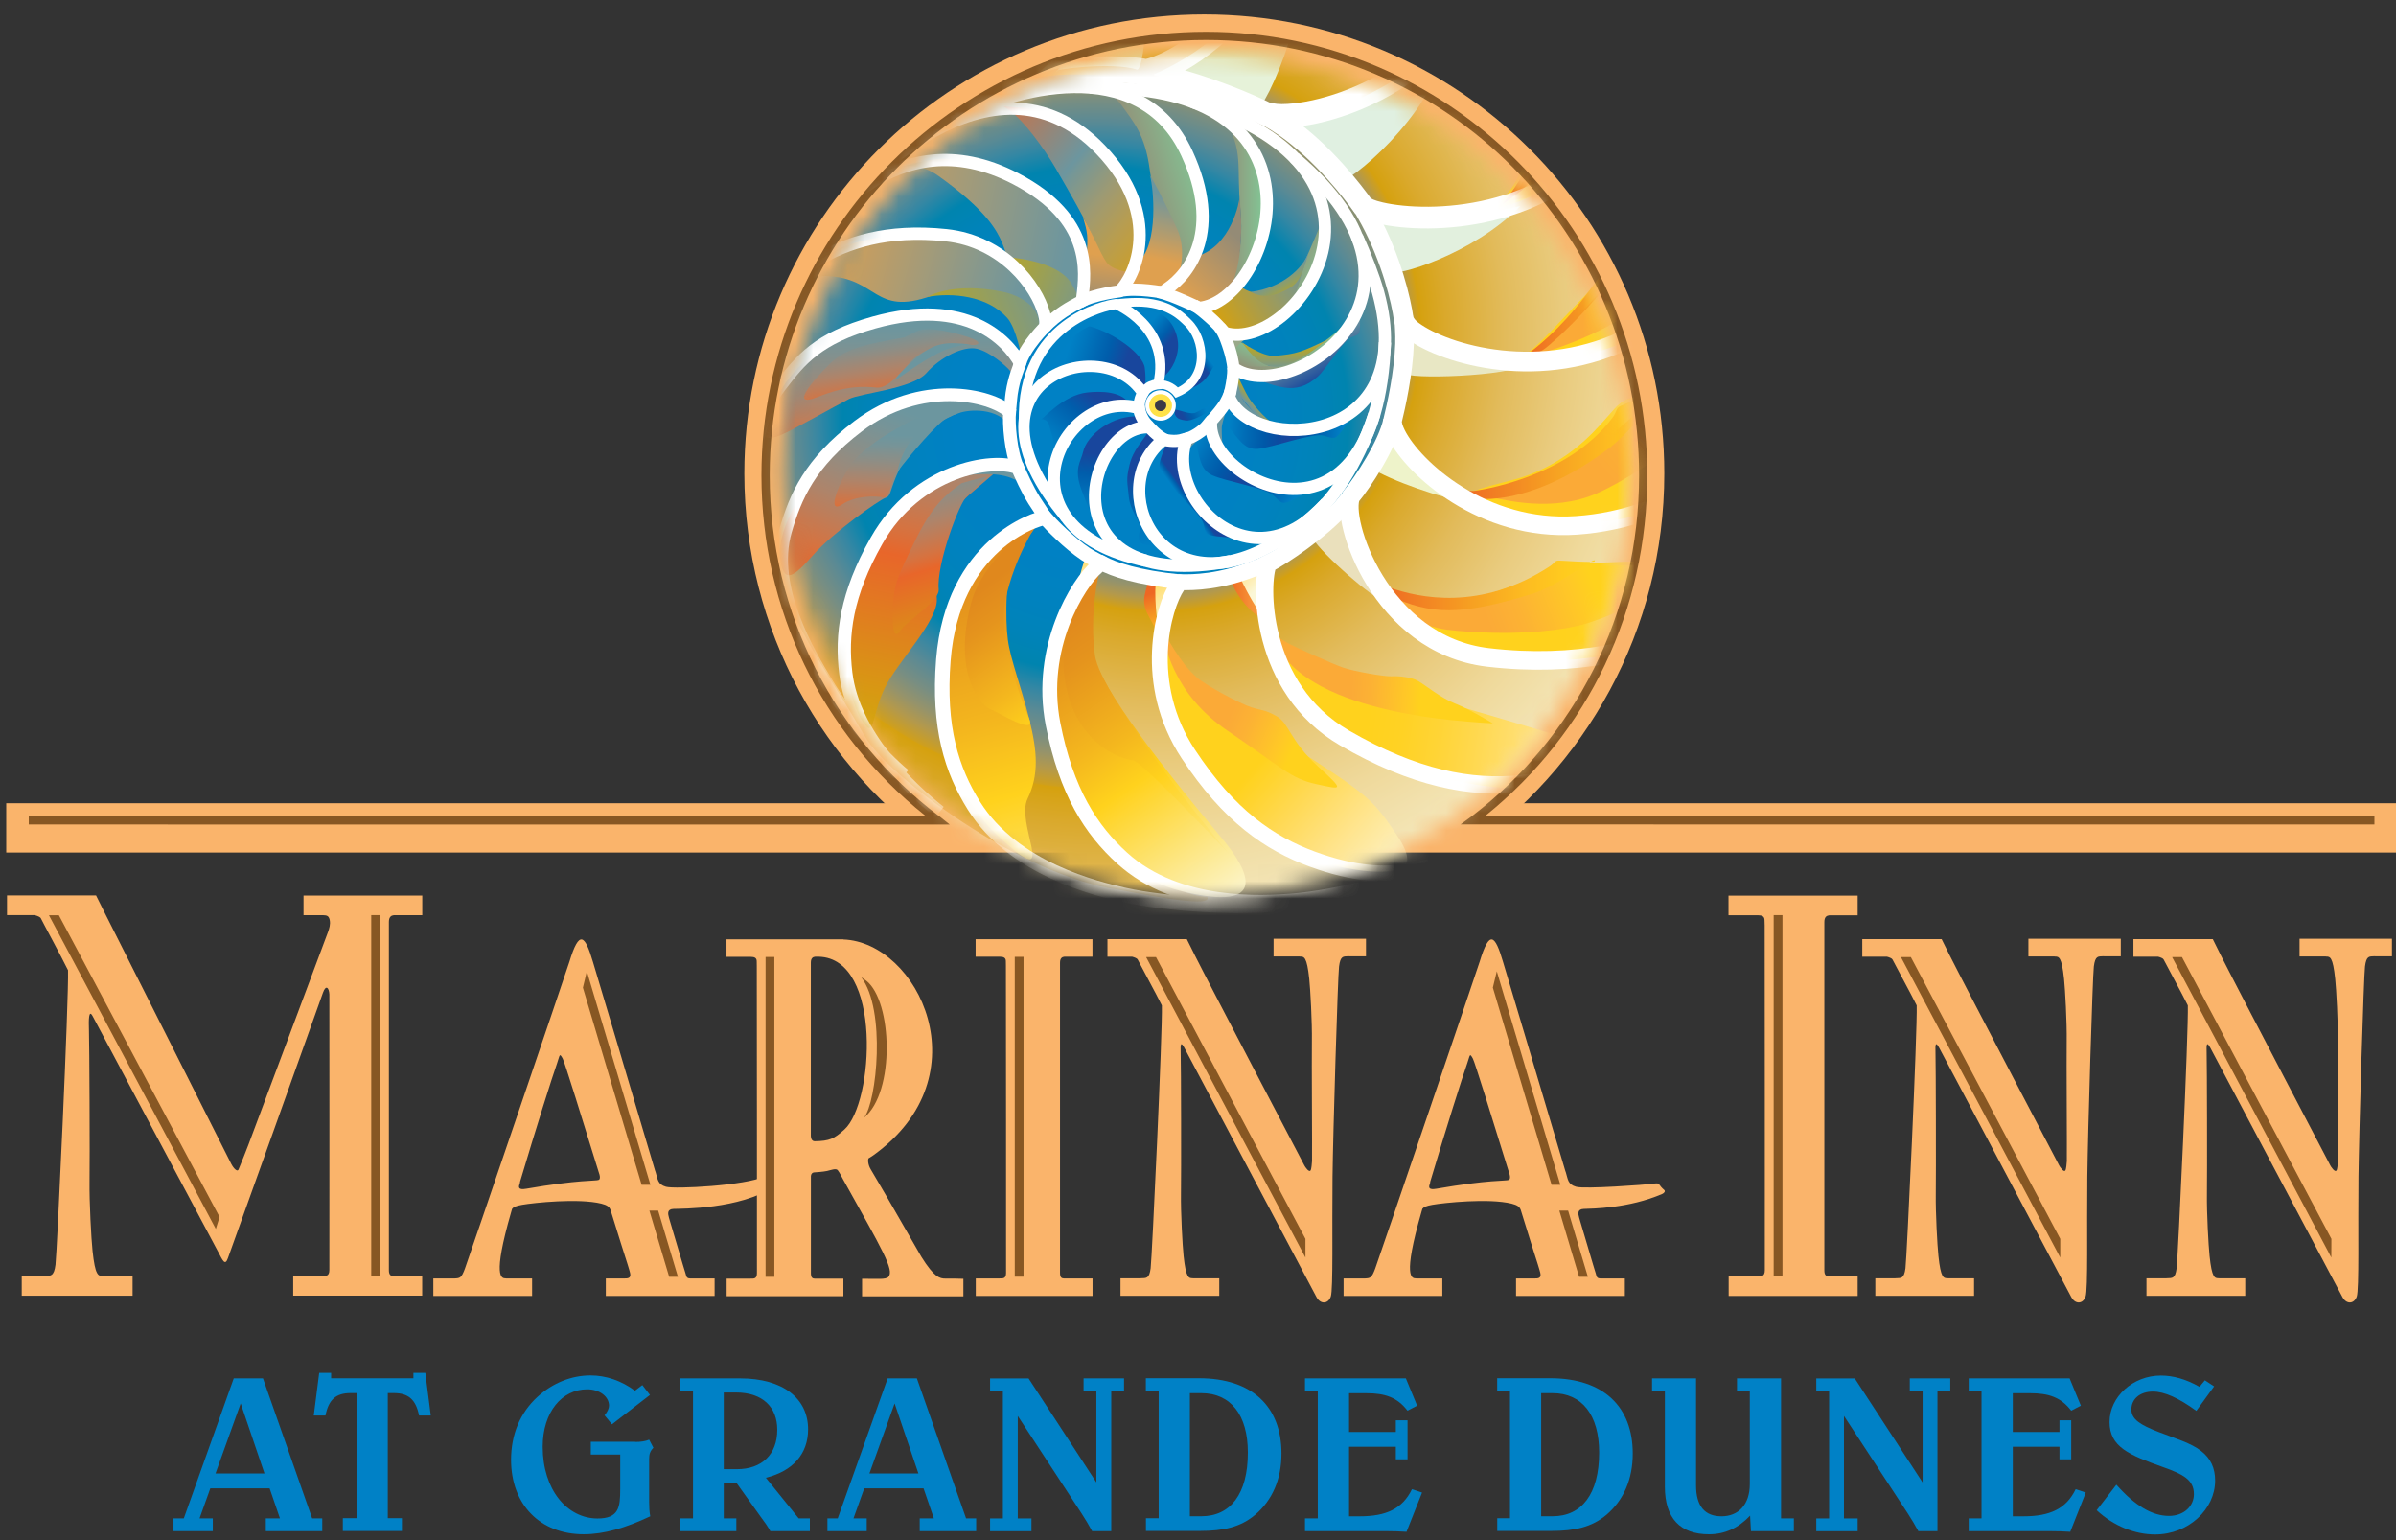 <?xml version="1.0" encoding="UTF-8"?>
<svg xmlns="http://www.w3.org/2000/svg" width="140" height="90" viewBox="0 0 140 90" fill="none">
  <rect x="0" y="0" width="140" height="90" fill="#333333" stroke="none"/>
  <g id="logo">
    <g id="Layer_3">
      <path id="Vector" d="M140 46.938H0.364V49.819H140V46.938Z" fill="#FAB46B"></path>
      <path id="Vector_2" fill-rule="evenodd" clip-rule="evenodd" d="M55.145 49.764H85.594C92.631 44.927 97.247 36.834 97.247 27.665C97.247 12.852 85.213 0.844 70.37 0.844C55.526 0.844 43.492 12.852 43.492 27.665C43.492 36.834 48.108 44.927 55.145 49.764Z" fill="#FAB46B"></path>
    </g>
    <g id="marina_inn">
      <g id="Group">
        <path id="Vector_3" fill-rule="evenodd" clip-rule="evenodd" d="M23.01 53.481H24.674V52.332H17.735V53.481H18.89C19.108 53.485 19.22 53.528 19.267 53.771C19.318 54.031 19.228 54.283 19.173 54.445C19.117 54.608 14.608 66.633 14.523 66.872C14.437 67.111 14.035 68.114 13.941 68.332C13.847 68.554 13.564 68.127 13.522 68.033C13.479 67.943 7.246 55.585 6.134 53.374L5.612 52.328H0.41V53.476H2.023C2.19 53.519 2.352 53.587 2.386 53.66C2.438 53.784 3.636 55.999 3.974 56.695C4.025 58.296 3.332 73.19 3.242 73.903C3.152 74.615 2.943 74.547 2.605 74.564L2.549 74.569H1.27V75.717H7.747V74.569H6.04C6.035 74.569 6.018 74.564 6.014 74.564C5.74 74.564 5.561 74.556 5.407 73.096C5.334 72.421 5.214 70.261 5.231 69.015C5.253 67.768 5.223 60.891 5.197 60.183C5.176 59.628 5.18 58.945 5.411 59.376C5.642 59.807 12.469 72.643 12.739 73.138C13.004 73.634 13.145 74.005 13.316 73.523C13.492 73.044 18.634 58.697 18.869 58.014C19.044 57.515 19.228 57.72 19.245 58.112C19.254 58.364 19.245 73.813 19.245 74.206C19.245 74.598 19.023 74.56 18.839 74.56L18.835 74.564H17.132V75.713H24.669V74.564H22.958C22.954 74.564 22.95 74.56 22.946 74.56C22.723 74.56 22.723 74.299 22.723 74.201C22.723 74.103 22.723 54.317 22.723 53.865C22.727 53.566 22.873 53.498 23.01 53.481Z" fill="#FAB46B"></path>
        <path id="Vector_4" fill-rule="evenodd" clip-rule="evenodd" d="M12.829 71.114L3.439 53.484H2.878L2.861 53.489L12.61 71.814L12.829 71.114Z" fill="#875723"></path>
        <path id="Vector_5" d="M22.205 53.477H21.692V74.586H22.205V53.477Z" fill="#875723"></path>
      </g>
      <g id="Group_2">
        <path id="Vector_6" fill-rule="evenodd" clip-rule="evenodd" d="M45.34 69.103C45.212 68.996 45.109 68.868 45.062 68.795C44.993 68.689 44.818 68.676 44.673 68.748C43.573 69.282 39.424 69.495 38.915 69.35C38.406 69.205 38.44 68.898 38.307 68.496C38.299 68.471 38.29 68.454 38.282 68.428C36.746 63.229 34.71 56.42 34.65 56.224C34.179 54.619 33.846 54.311 33.272 56.198C33.157 56.574 27.39 73.529 27.168 74.127C26.962 74.686 26.877 74.69 26.573 74.707H26.462H25.32V75.732H31.091V74.707H29.572C29.568 74.707 29.555 74.703 29.551 74.703C29.307 74.703 28.759 74.669 29.867 70.831C29.884 70.767 29.906 70.703 29.923 70.639C29.991 70.545 30.132 70.469 30.509 70.404C31.193 70.285 33.798 70.007 35.137 70.336C35.488 70.422 35.604 70.533 35.663 70.674C36.121 72.146 36.498 73.363 36.669 73.879C36.742 74.114 36.797 74.298 36.814 74.379C36.9 74.72 36.647 74.707 36.481 74.707H35.398V75.732H41.755V74.707H40.309C40.305 74.707 40.301 74.703 40.296 74.703C40.095 74.703 40.095 74.524 40.061 74.43C40.044 74.379 39.98 74.174 39.894 73.884C39.753 73.41 39.484 72.505 39.141 71.344C39.133 71.318 39.124 71.288 39.116 71.258C39.107 71.228 39.099 71.198 39.09 71.169C39.017 70.917 38.974 70.656 39.359 70.644C39.83 70.626 43.227 70.669 45.233 69.337C45.34 69.265 45.43 69.179 45.34 69.103ZM34.983 68.949C34.834 69.022 33.833 68.927 30.748 69.465C30.286 69.546 30.286 69.384 30.363 69.184C30.381 69.145 30.385 69.098 30.389 69.051C31.313 65.948 32.267 62.934 32.545 62.149C32.712 61.683 32.678 61.483 32.883 61.867C32.994 62.076 34.051 65.478 35.03 68.646C35.065 68.778 35.069 68.906 34.983 68.949Z" fill="#FAB46B"></path>
        <path id="Vector_7" fill-rule="evenodd" clip-rule="evenodd" d="M34.29 56.758L34.059 57.714L37.49 69.236H38.004L34.29 56.758ZM38.457 70.742H37.944L39.099 74.61H39.612L38.457 70.742Z" fill="#875723"></path>
      </g>
      <g id="Group_3">
        <path id="Vector_8" fill-rule="evenodd" clip-rule="evenodd" d="M55.757 74.715C55.757 74.715 55.449 74.715 55.239 74.715C54.922 74.715 54.589 74.655 53.832 73.434C53.699 73.221 51.864 69.985 50.876 68.329C50.713 68.06 50.692 67.731 50.764 67.676C50.764 67.676 50.842 67.646 51.026 67.513C57.498 62.865 53.631 55.057 49.276 54.899V54.891H47.791C47.791 54.891 47.676 54.891 47.56 54.891H42.449V55.915H43.873C44.07 55.919 44.215 55.962 44.215 56.175C44.215 56.389 44.219 56.449 44.219 56.449C44.228 56.675 44.228 74.049 44.228 74.399C44.228 74.749 44.027 74.715 43.86 74.715L43.856 74.719H42.457V75.744H49.28V74.719H47.595C47.59 74.719 47.586 74.715 47.582 74.715C47.381 74.715 47.381 74.484 47.381 74.395C47.381 74.361 47.381 71.859 47.381 68.722C47.389 68.606 47.458 68.521 47.556 68.512C47.68 68.504 48.082 68.478 48.326 68.427C48.532 68.38 48.852 68.256 48.947 68.38C49.053 68.504 49.229 68.862 49.263 68.922C51.569 73.063 52.275 74.224 51.907 74.621C51.761 74.779 51.192 74.723 50.713 74.728C50.632 74.728 50.371 74.728 50.371 74.728V75.752H56.291V74.728L55.757 74.715ZM49.336 66.007C48.72 66.557 48.472 66.672 47.612 66.689C47.428 66.694 47.385 66.514 47.377 66.378C47.377 61.623 47.377 56.47 47.377 56.257C47.377 55.983 47.505 55.919 47.629 55.907H47.847C51.573 56.009 51.055 64.47 49.336 66.007Z" fill="#FAB46B"></path>
        <path id="Vector_9" d="M45.246 55.922H44.733V74.611H45.246V55.922Z" fill="#875723"></path>
        <path id="Vector_10" fill-rule="evenodd" clip-rule="evenodd" d="M50.321 57.102C51.779 59.01 51.232 64.388 50.483 65.319C52.318 63.825 52.139 58.506 50.62 57.311C50.552 57.26 50.321 57.102 50.321 57.102Z" fill="#875723"></path>
      </g>
      <g id="Group_4">
        <path id="Vector_11" fill-rule="evenodd" clip-rule="evenodd" d="M58.777 56.437C58.786 56.663 58.786 74.037 58.786 74.387C58.786 74.737 58.585 74.703 58.418 74.703L58.413 74.707H57.015V75.731H63.838V74.707H62.152C62.148 74.707 62.144 74.703 62.139 74.703C61.938 74.703 61.938 74.472 61.938 74.383C61.938 74.293 61.938 56.659 61.938 56.257C61.938 55.984 62.067 55.92 62.191 55.907H63.834V54.883H57.006V55.907H58.431C58.627 55.912 58.773 55.954 58.773 56.168C58.773 56.377 58.777 56.437 58.777 56.437Z" fill="#FAB46B"></path>
        <path id="Vector_12" d="M59.807 55.914H59.294V74.603H59.807V55.914Z" fill="#875723"></path>
      </g>
      <g id="Group_5">
        <path id="Vector_13" fill-rule="evenodd" clip-rule="evenodd" d="M74.416 54.868V55.892H75.935C75.939 55.892 75.952 55.897 75.957 55.897C76.2 55.897 76.363 55.901 76.5 57.203C76.564 57.805 76.671 59.73 76.654 60.84C76.637 61.95 76.675 67.171 76.662 67.802H76.667C76.65 68.054 76.624 68.285 76.59 68.37C76.504 68.566 76.256 68.186 76.213 68.101C76.175 68.02 70.797 57.779 69.809 55.811L69.347 54.881H64.71V55.905H66.147C66.297 55.944 66.443 56.003 66.473 56.067C66.52 56.178 67.585 58.133 67.889 58.752C67.936 60.178 67.315 73.475 67.234 74.107C67.153 74.743 66.969 74.679 66.665 74.696L66.614 74.701H65.472V75.725H71.242V74.701H69.724C69.719 74.701 69.707 74.696 69.702 74.696C69.459 74.696 69.296 74.692 69.159 73.39C69.095 72.788 68.988 70.863 69.005 69.753C69.022 68.643 69.014 62.146 68.988 61.514C68.971 61.019 68.992 60.844 69.202 61.228C69.412 61.613 76.684 75.358 76.923 75.798C77.163 76.237 77.603 76.199 77.757 75.772C77.907 75.354 77.826 71.785 77.86 68.771C77.886 66.334 78.168 57.058 78.241 56.477C78.322 55.841 78.489 55.897 78.793 55.88L78.861 55.884H79.815V54.859H74.416V54.868Z" fill="#FAB46B"></path>
        <path id="Vector_14" fill-rule="evenodd" clip-rule="evenodd" d="M76.278 72.394L67.547 55.93H66.986L66.973 55.938L76.278 73.487V72.394Z" fill="#875723"></path>
      </g>
      <g id="Group_6">
        <path id="Vector_15" fill-rule="evenodd" clip-rule="evenodd" d="M97.234 69.529C97.106 69.423 97.003 69.295 96.956 69.222C96.887 69.115 96.725 69.154 96.567 69.175C96.186 69.226 92.601 69.495 92.096 69.35C91.587 69.205 91.621 68.898 91.489 68.496C91.48 68.471 91.472 68.454 91.463 68.428C89.927 63.229 87.882 56.42 87.827 56.224C87.356 54.619 87.031 54.311 86.458 56.198C86.343 56.574 80.576 73.529 80.354 74.127C80.148 74.686 80.063 74.69 79.759 74.707H79.648H78.506V75.732H84.276V74.707H82.758C82.754 74.707 82.741 74.703 82.736 74.703C82.493 74.703 81.945 74.669 83.053 70.831C83.07 70.767 83.091 70.703 83.109 70.639C83.177 70.545 83.318 70.469 83.695 70.404C84.379 70.285 86.984 70.007 88.323 70.336C88.674 70.422 88.789 70.533 88.849 70.674C89.307 72.146 89.683 73.363 89.855 73.879C89.927 74.114 89.983 74.298 90 74.379C90.086 74.72 89.833 74.707 89.666 74.707H88.584V75.732H94.941V74.707H93.495C93.491 74.707 93.486 74.703 93.482 74.703C93.281 74.703 93.281 74.524 93.247 74.43C93.23 74.379 93.166 74.174 93.08 73.884C92.939 73.41 92.669 72.505 92.327 71.344C92.319 71.318 92.31 71.288 92.302 71.258C92.293 71.228 92.284 71.198 92.276 71.169C92.203 70.917 92.16 70.656 92.545 70.644C93.016 70.626 95.172 70.618 97.135 69.764C97.247 69.713 97.328 69.606 97.234 69.529ZM88.165 68.949C88.015 69.022 87.014 68.927 83.93 69.465C83.468 69.546 83.468 69.384 83.545 69.184C83.562 69.145 83.566 69.098 83.57 69.051C84.495 65.948 85.448 62.934 85.727 62.149C85.893 61.683 85.859 61.483 86.064 61.867C86.176 62.076 87.232 65.478 88.212 68.646C88.242 68.778 88.246 68.906 88.165 68.949Z" fill="#FAB46B"></path>
        <path id="Vector_16" fill-rule="evenodd" clip-rule="evenodd" d="M87.459 56.758L87.228 57.714L90.659 69.236H91.172L87.459 56.758ZM91.626 70.742H91.112L92.267 74.61H92.781L91.626 70.742Z" fill="#875723"></path>
      </g>
      <g id="Group_7">
        <path id="Vector_17" fill-rule="evenodd" clip-rule="evenodd" d="M103.112 54.082C103.12 54.334 103.12 73.829 103.12 74.222C103.12 74.615 102.898 74.576 102.714 74.576L102.709 74.581H101.007V75.729H108.544V74.581H106.833C106.829 74.581 106.825 74.576 106.82 74.576C106.598 74.576 106.598 74.316 106.598 74.218C106.598 74.12 106.598 54.334 106.598 53.881C106.598 53.574 106.739 53.506 106.88 53.489H108.544V52.336H100.998V53.484H102.727C102.945 53.489 103.103 53.535 103.103 53.775C103.107 54.018 103.112 54.082 103.112 54.082Z" fill="#FAB46B"></path>
        <path id="Vector_18" d="M104.151 53.477H103.637V74.586H104.151V53.477Z" fill="#875723"></path>
      </g>
      <g id="Group_8">
        <path id="Vector_19" fill-rule="evenodd" clip-rule="evenodd" d="M118.521 54.868V55.892H120.039C120.043 55.892 120.056 55.897 120.061 55.897C120.304 55.897 120.467 55.901 120.604 57.203C120.668 57.805 120.775 59.73 120.758 60.84C120.741 61.95 120.779 67.171 120.766 67.802H120.771C120.754 68.054 120.728 68.285 120.694 68.37C120.608 68.566 120.36 68.186 120.317 68.101C120.279 68.02 114.902 57.779 113.913 55.811L113.451 54.881H108.814V55.905H110.252C110.401 55.944 110.547 56.003 110.577 56.067C110.624 56.178 111.689 58.133 111.993 58.752C112.04 60.178 111.419 73.475 111.338 74.107C111.257 74.743 111.073 74.679 110.769 74.696L110.718 74.701H109.576V75.725H115.346V74.701H113.828C113.824 74.701 113.811 74.696 113.806 74.696C113.563 74.696 113.4 74.692 113.263 73.39C113.199 72.788 113.092 70.863 113.109 69.753C113.126 68.643 113.113 62.146 113.092 61.514C113.075 61.019 113.096 60.844 113.306 61.228C113.516 61.613 120.788 75.358 121.027 75.798C121.267 76.237 121.707 76.199 121.861 75.772C122.011 75.354 121.93 71.785 121.964 68.771C121.99 66.334 122.272 57.058 122.345 56.477C122.426 55.841 122.593 55.897 122.897 55.88L122.965 55.884H123.919V54.859H118.521V54.868Z" fill="#FAB46B"></path>
        <path id="Vector_20" fill-rule="evenodd" clip-rule="evenodd" d="M120.382 72.394L111.651 55.93H111.09L111.077 55.938L120.382 73.487V72.394Z" fill="#875723"></path>
      </g>
      <g id="Group_9">
        <path id="Vector_21" fill-rule="evenodd" clip-rule="evenodd" d="M134.365 54.868V55.892H135.883C135.888 55.892 135.9 55.897 135.905 55.897C136.149 55.897 136.311 55.901 136.448 57.203C136.512 57.805 136.619 59.73 136.602 60.84C136.585 61.95 136.623 67.171 136.611 67.802H136.615C136.598 68.054 136.572 68.285 136.538 68.37C136.452 68.566 136.204 68.186 136.161 68.101C136.123 68.02 130.746 57.779 129.758 55.811L129.296 54.881H124.658V55.905H126.096C126.246 55.944 126.391 56.003 126.421 56.067C126.468 56.178 127.533 58.133 127.837 58.752C127.884 60.178 127.264 73.475 127.182 74.107C127.101 74.743 126.917 74.679 126.613 74.696L126.562 74.701H125.42V75.725H131.191V74.701H129.672C129.668 74.701 129.655 74.696 129.651 74.696C129.407 74.696 129.244 74.692 129.107 73.39C129.043 72.788 128.936 70.863 128.953 69.753C128.97 68.643 128.958 62.146 128.936 61.514C128.919 61.019 128.941 60.844 129.15 61.228C129.36 61.613 136.632 75.358 136.872 75.798C137.111 76.237 137.552 76.199 137.706 75.772C137.855 75.354 137.774 71.785 137.808 68.771C137.834 66.334 138.116 57.058 138.189 56.477C138.27 55.841 138.437 55.897 138.741 55.88L138.809 55.884H139.763V54.859H134.365V54.868Z" fill="#FAB46B"></path>
        <path id="Vector_22" fill-rule="evenodd" clip-rule="evenodd" d="M136.226 72.394L127.495 55.93H126.934L126.922 55.938L136.222 73.487L136.226 72.394Z" fill="#875723"></path>
      </g>
      <g id="Group_10">
        <g id="Group_11">
          <path id="Vector_23" d="M15.365 80.547L18.239 88.726H18.83V89.473H15.531V88.726H16.357L15.754 86.971H12.289L11.66 88.726H12.434V89.473H10.137V88.726H10.74L13.658 80.547H15.365ZM12.593 86.101H15.454L14.064 82.011L12.593 86.101Z" fill="#0081C6"></path>
          <path id="Vector_24" d="M19.348 80.227V80.542H24.156V80.227H24.853L25.17 82.715H24.485C24.302 81.797 23.869 81.405 23.014 81.405H22.659V88.717H23.484V89.464H20.032V88.717H20.845V81.405H20.49C19.634 81.405 19.202 81.785 19.018 82.715H18.334L18.651 80.227H19.348Z" fill="#0081C6"></path>
          <path id="Vector_25" d="M37.117 84.26C37.447 84.26 37.708 84.221 37.93 84.127L38.178 84.601C37.982 84.797 37.93 84.981 37.93 85.254V87.769C37.93 88.072 37.943 88.345 37.994 88.605C36.548 89.288 35.291 89.655 34.106 89.655C31.556 89.655 29.862 87.914 29.862 85.305C29.862 83.824 30.389 82.565 31.398 81.634C32.279 80.823 33.383 80.375 34.499 80.375C35.406 80.375 36.3 80.678 37.1 81.267L37.532 80.939L37.977 81.515L35.757 83.231L35.325 82.706C35.496 82.497 35.586 82.3 35.586 82.142C35.586 81.617 35.047 81.186 34.311 81.186C32.84 81.186 31.71 82.509 31.71 84.541C31.71 87.056 33.143 88.733 34.914 88.733C36.163 88.733 36.24 88.076 36.24 87.017V84.998H34.521V84.251H37.117V84.26Z" fill="#0081C6"></path>
          <path id="Vector_26" d="M43.239 80.547C45.772 80.547 47.217 81.738 47.217 83.522C47.217 84.939 46.349 85.96 44.749 86.352L46.666 88.726H47.32V89.473H45.01C44.839 89.157 44.642 88.897 44.458 88.649L43.025 86.643H42.289V88.726H43.025V89.473H39.744V88.726H40.493V81.294H39.744V80.547H43.239ZM42.289 85.853H43.051C44.522 85.853 45.416 84.986 45.416 83.548C45.416 82.225 44.561 81.371 42.999 81.371H42.289V85.853Z" fill="#0081C6"></path>
          <path id="Vector_27" d="M53.573 80.547L56.448 88.726H57.038V89.473H53.74V88.726H54.566L53.963 86.971H50.498L49.869 88.726H50.643V89.473H48.346V88.726H48.949L51.867 80.547H53.573ZM50.801 86.101H53.663L52.273 82.011L50.801 86.101Z" fill="#0081C6"></path>
          <path id="Vector_28" d="M60.098 80.547L64.063 86.626V81.294H63.315V80.547H65.68V81.294H64.932V89.473H63.815C63.618 89.119 63.422 88.777 63.199 88.44L59.469 82.741V88.73H60.269V89.477H57.852V88.73H58.6V81.298H57.852V80.551H60.098V80.547Z" fill="#0081C6"></path>
          <path id="Vector_29" d="M66.954 88.718H67.703V81.286H66.954V80.539H70.056C73.183 80.539 74.877 82.217 74.877 84.94C74.877 86.447 74.338 87.668 73.341 88.517C72.486 89.239 71.489 89.461 70.124 89.461H66.959V88.718H66.954ZM70.197 88.603C71.891 88.603 72.913 87.305 72.913 84.88C72.913 82.691 71.917 81.41 70.197 81.41H69.525V88.603H70.197Z" fill="#0081C6"></path>
          <path id="Vector_30" d="M82.804 82.143L82.24 82.434C81.649 81.661 80.939 81.413 79.835 81.413H78.826V83.68H81.559V82.997H82.244V85.277H81.559V84.543H78.826V88.606H79.455C81.003 88.606 81.949 88.162 82.501 87.023L83.091 87.219L82.184 89.511C81.803 89.486 81.41 89.473 81.003 89.473H76.251V88.726H76.999V81.294H76.251V80.547H82.145L82.804 82.143Z" fill="#0081C6"></path>
          <path id="Vector_31" d="M87.481 88.718H88.229V81.286H87.481V80.539H90.582C93.709 80.539 95.403 82.217 95.403 84.94C95.403 86.447 94.864 87.668 93.868 88.517C93.012 89.239 92.015 89.461 90.651 89.461H87.485V88.718H87.481ZM90.723 88.603C92.417 88.603 93.44 87.305 93.44 84.88C93.44 82.691 92.443 81.41 90.723 81.41H90.052V88.603H90.723Z" fill="#0081C6"></path>
          <path id="Vector_32" d="M99.102 80.547V86.796C99.102 88 99.603 88.606 100.586 88.606C101.57 88.606 102.242 87.936 102.242 86.719V81.294H101.493V80.547H104.068V88.726H104.817V89.473H102.31L102.259 88.568C101.562 89.302 100.775 89.656 99.855 89.656C98.186 89.656 97.28 88.726 97.28 86.877V81.294H96.531V80.547H99.102Z" fill="#0081C6"></path>
          <path id="Vector_33" d="M108.373 80.547L112.339 86.626V81.294H111.59V80.547H113.956V81.294H113.207V89.473H112.09C111.894 89.119 111.697 88.777 111.474 88.44L107.744 82.741V88.73H108.544V89.477H106.127V88.73H106.876V81.298H106.127V80.551H108.373V80.547Z" fill="#0081C6"></path>
          <path id="Vector_34" d="M121.586 82.143L121.022 82.434C120.431 81.661 119.721 81.413 118.618 81.413H117.608V83.68H120.337V82.997H121.022V85.277H120.337V84.543H117.608V88.606H118.237C119.785 88.606 120.731 88.162 121.283 87.023L121.873 87.219L120.966 89.511C120.585 89.486 120.192 89.473 119.785 89.473H115.033V88.726H115.781V81.294H115.033V80.547H120.928L121.586 82.143Z" fill="#0081C6"></path>
          <path id="Vector_35" d="M123.661 86.76C124.739 87.977 125.749 88.583 126.733 88.583C127.627 88.583 128.191 87.994 128.191 87.311C128.191 86.474 127.563 86.146 126.378 85.727C124.397 85.019 123.263 84.549 123.263 83.094C123.263 81.625 124.628 80.383 126.258 80.383C126.981 80.383 127.729 80.592 128.517 81.04L128.833 80.66L129.372 81.015L128.333 82.445C127.31 81.698 126.467 81.318 125.8 81.318C125.052 81.318 124.538 81.736 124.538 82.368C124.538 82.944 125.077 83.273 126.125 83.678C127.135 84.071 128.016 84.319 128.619 84.793C129.171 85.224 129.432 85.787 129.432 86.521C129.432 88.186 127.883 89.667 125.924 89.667C124.756 89.667 123.507 89.181 122.51 88.25L123.661 86.76Z" fill="#0081C6"></path>
        </g>
      </g>
    </g>
    <g id="Layer_5_2_">
      <path id="Vector_36" fill-rule="evenodd" clip-rule="evenodd" d="M86.791 47.672C92.81 42.827 96.253 35.613 96.253 27.771C96.253 13.483 84.686 1.859 70.467 1.859C56.145 1.859 44.492 13.488 44.492 27.779C44.492 35.6 47.978 42.806 54.062 47.663H1.68V48.18L55.495 48.184L55.465 48.159L54.844 47.663H54.831C48.834 43.1 44.975 35.946 44.975 27.779C44.975 13.727 56.389 2.337 70.471 2.337C84.549 2.337 95.774 13.718 95.774 27.771C95.774 35.946 91.98 43.109 86.029 47.672L85.341 48.176L138.74 48.18V47.663L86.791 47.672Z" fill="#875723"></path>
    </g>
    <g id="Layer_4">
      <g id="Clip path group">
        <mask id="mask0_254_8798" style="mask-type:luminance" maskUnits="userSpaceOnUse" x="45" y="3" width="51" height="50">
          <g id="SVGID_00000104692508267266548600000003001263877838659262_">
            <path id="Vector_37" d="M95.124 27.742C95.124 41.355 84.07 52.39 70.428 52.39C56.791 52.39 45.733 41.355 45.733 27.742C45.733 14.129 56.791 3.094 70.428 3.094C84.066 3.098 95.124 14.133 95.124 27.742Z" fill="white"></path>
          </g>
        </mask>
        <g mask="url(#mask0_254_8798)">
          <g id="Layer_3_2_">
            <path id="Vector_38" d="M116.086 16.575C116.086 39.361 98.021 57.837 75.738 57.837C53.455 57.837 35.39 39.365 35.39 16.575C35.39 -6.212 53.455 -24.688 75.738 -24.688C98.021 -24.688 116.086 -6.212 116.086 16.575Z" fill="url(#paint0_radial_254_8798)"></path>
            <path id="Vector_39" d="M82.027 19.409C83.028 28.019 73.522 35.579 68.051 34.008C67.388 33.816 63.401 32.254 63.859 33.172C64.218 33.889 62.392 39.455 63.739 41.176C68.004 46.627 64.086 48.962 65.232 49.944C66.562 51.084 69.574 52.467 70.537 52.403C70.999 53.188 65.733 52.044 65.296 51.98C59.637 51.173 51.885 45.355 50.568 43.084C46.534 36.134 43.325 33.321 44.759 21.386C45.991 11.128 55.65 4.964 61.669 4.392C63.628 4.212 80.226 3.982 82.027 19.409Z" fill="url(#paint1_radial_254_8798)"></path>
            <path id="Vector_40" d="M63.649 19.062C63.657 19.062 63.661 19.067 63.67 19.067C65.047 19.442 66.788 20.659 66.891 21.504C66.998 22.354 66.874 22.751 66.81 22.858C66.746 22.964 66.091 22.273 66.091 22.273C66.091 22.273 65.214 21.53 64.521 21.423C63.828 21.316 63.033 21.21 62.207 21.637C60.654 22.439 61.544 21.743 61.172 22.089C60.599 22.618 62.108 20.014 63.191 19.302" fill="url(#paint2_linear_254_8798)"></path>
            <path id="Vector_41" d="M67.717 22.21C68.354 21.838 68.782 21.096 68.834 20.323C68.885 19.555 68.453 18.65 67.85 18.381C67.092 18.044 66.759 18.248 66.442 18.223C66.126 18.197 65.779 18.142 65.779 18.142C66.1 18.355 66.814 18.936 66.921 19.098C67.028 19.256 67.879 20.37 67.798 21.352C67.717 22.334 67.824 21.83 67.824 21.83" fill="url(#paint3_linear_254_8798)"></path>
            <path id="Vector_42" d="M69.125 22.806C69.446 22.806 70.109 22.516 70.43 22.144C70.746 21.773 70.802 21.534 70.934 21.402C71.067 21.269 70.776 21.244 70.588 21.03C70.4 20.817 70.16 20.578 70.16 20.898C70.16 21.218 69.895 22.093 69.681 22.277C69.472 22.46 69.125 22.806 69.125 22.806Z" fill="url(#paint4_linear_254_8798)"></path>
            <path id="Vector_43" d="M68.701 23.937C69.125 24.018 69.63 24.258 69.899 24.095C70.165 23.937 70.455 23.856 70.618 23.668C70.776 23.485 70.644 23.933 70.485 24.095C70.327 24.253 69.608 24.625 69.288 24.573C68.967 24.522 68.834 24.492 68.701 24.309C68.569 24.125 68.701 23.937 68.701 23.937Z" fill="url(#paint5_linear_254_8798)"></path>
            <path id="Vector_44" d="M66.07 23.732C65.651 22.814 64.231 22.857 63.517 22.938C62.118 23.091 60.937 24.504 60.83 24.504C60.723 24.504 61.202 24.398 61.309 24.876C61.416 25.354 61.549 25.461 61.549 26.122C61.549 26.784 61.532 27.416 61.575 27.288C61.707 26.891 61.921 26.148 62.238 25.747C62.558 25.35 62.635 25.217 63.063 24.846C63.487 24.474 64.205 23.89 64.633 23.864C65.057 23.838 65.51 23.732 65.643 23.732C65.775 23.732 66.07 23.732 66.07 23.732Z" fill="url(#paint6_linear_254_8798)"></path>
            <path id="Vector_45" d="M66.631 24.34C65.01 24.195 63.483 25.445 63.282 26.427C63.17 26.961 62.704 27.375 63.218 28.698C63.731 30.021 63.945 30.491 64.116 30.534C64.287 30.576 64.287 31.387 64.116 30.534C63.945 29.68 63.945 29.381 64.073 28.399C64.201 27.418 64.411 26.85 64.766 26.325C65.096 25.847 65.528 25.407 65.912 25.279C66.298 25.151 67.012 24.852 67.012 24.852L66.631 24.34Z" fill="url(#paint7_linear_254_8798)"></path>
            <path id="Vector_46" d="M67.14 25.156C66.798 25.754 66.216 26.262 66.002 27.158C65.788 28.055 65.874 28.14 65.959 29.037C66.045 29.933 66.729 30.488 66.601 31.005C66.472 31.517 66.558 31.816 67.029 31.858C67.499 31.901 67.884 31.901 67.884 31.901L67.2 31.218C67.2 31.218 66.9 30.578 66.729 30.065C66.558 29.553 66.344 27.628 66.772 27.116C67.2 26.603 67.456 26.134 67.67 26.006C67.884 25.878 67.97 25.681 67.97 25.681L67.14 25.156Z" fill="url(#paint8_linear_254_8798)"></path>
            <path id="Vector_47" d="M68.227 25.742C67.927 26.596 67.5 27.194 67.927 27.838C68.355 28.479 70.195 30.015 70.323 30.617C70.451 31.215 70.451 31.257 71.136 31.343C71.82 31.428 72.462 31.428 72.462 31.428L71.435 30.916C71.435 30.916 70.922 30.489 70.494 30.105C70.066 29.721 69.339 28.44 69.254 28.052C69.168 27.667 68.997 26.643 69.082 26.344C69.168 26.045 69.125 25.789 69.125 25.789L68.227 25.742Z" fill="url(#paint9_linear_254_8798)"></path>
            <path id="Vector_48" d="M69.852 25.714C70.096 26.649 70.083 27.417 70.819 27.767C71.55 28.117 73.993 28.51 74.451 28.984C74.908 29.453 74.93 29.492 75.559 29.201C76.183 28.911 76.727 28.561 76.727 28.561L75.563 28.651C75.563 28.651 74.883 28.544 74.301 28.424C73.719 28.309 72.359 27.545 72.064 27.242C71.769 26.939 71.028 26.107 70.926 25.791C70.823 25.475 70.639 25.266 70.639 25.266L69.852 25.714Z" fill="url(#paint10_linear_254_8798)"></path>
            <path id="Vector_49" d="M71.691 24.834C72.328 25.568 72.657 26.29 73.483 26.23C74.313 26.17 76.734 25.265 77.363 25.462C77.992 25.662 78.03 25.683 78.48 25.086C78.929 24.492 79.271 23.891 79.271 23.891L78.24 24.578C78.24 24.578 77.568 24.83 76.978 25.026C76.388 25.223 74.801 25.223 74.398 25.094C73.992 24.971 72.944 24.582 72.709 24.343C72.478 24.104 72.213 24.006 72.213 24.006L71.691 24.834Z" fill="url(#paint11_linear_254_8798)"></path>
            <path id="Vector_50" d="M73.133 22.101C74.567 22.493 75.653 23.223 77.009 21.994C77.475 21.576 78.515 19.859 78.973 19.701C79.43 19.544 79.465 19.539 79.469 18.942C79.478 18.344 79.418 17.789 79.418 17.789L79.11 18.715C79.11 18.715 78.832 19.074 78.566 19.471C78.301 19.872 77.3 20.628 77.056 20.828C76.778 21.055 75.388 21.785 75.388 21.785L73.133 22.101Z" fill="url(#paint12_linear_254_8798)"></path>
          </g>
        </g>
      </g>
      <g id="Clip path group_2">
        <mask id="mask1_254_8798" style="mask-type:luminance" maskUnits="userSpaceOnUse" x="45" y="3" width="51" height="50">
          <g id="SVGID_00000104692508267266548600000003001263877838659262__2">
            <path id="Vector_51" d="M95.124 27.742C95.124 41.355 84.07 52.39 70.428 52.39C56.791 52.39 45.733 41.355 45.733 27.742C45.733 14.129 56.791 3.094 70.428 3.094C84.066 3.098 95.124 14.133 95.124 27.742Z" fill="white"></path>
          </g>
        </mask>
        <g mask="url(#mask1_254_8798)">
          <g id="Layer_7">
            <path id="Vector_52" d="M72.246 19.922C71.827 20.78 71.874 21.168 72.118 21.557C72.362 21.945 73.055 21.847 73.658 21.975C74.261 22.103 74.975 21.933 74.522 21.617C74.069 21.301 73.422 20.985 73.127 20.511C72.828 20.037 72.246 19.922 72.246 19.922Z" fill="url(#paint13_linear_254_8798)"></path>
            <path id="Vector_53" d="M59.666 21.441C59.195 20.796 57.488 18.564 54.605 18.444C51.722 18.329 47.422 19.738 45.6 22.849C43.778 25.966 44.894 25.727 45.6 25.436C46.306 25.142 48.898 23.673 49.604 23.319C50.31 22.965 53.313 22.73 54.139 21.791C54.96 20.852 56.316 20.203 57.082 20.382C57.847 20.557 58.789 21.381 59.024 21.675C59.259 21.97 59.204 22.363 59.204 22.363L59.666 21.441Z" fill="url(#paint14_linear_254_8798)"></path>
            <path id="Vector_54" d="M58.332 23.891C57.737 23.575 55.072 22.614 52.368 23.724C49.665 24.834 48.236 26.512 47.124 28.334C46.012 30.161 45.374 31.626 45.614 32.859C45.853 34.089 46.371 33.73 47.522 32.424C48.672 31.113 51.385 29.209 51.744 29.09C52.103 28.97 51.949 28.672 52.587 27.34C53.164 26.136 53.292 25.393 54.208 24.996C55.123 24.599 55.791 24.13 56.428 23.972C57.066 23.814 58.336 23.972 58.336 23.972V23.891H58.332Z" fill="url(#paint15_linear_254_8798)"></path>
            <path id="Vector_55" d="M58.002 27.172C56.821 27.283 54.006 27.846 52.261 30.203C50.516 32.559 49.005 37.648 49.425 39.342C49.844 41.041 50.066 41.771 50.575 42.386C51.08 43.005 50.969 41.711 51.7 40.196C52.432 38.681 54.849 36.264 54.738 34.971C54.627 33.678 55.02 31.321 55.58 30.309C56.145 29.298 56.312 29.187 57.099 28.512C57.886 27.838 58.28 27.501 58.506 27.334C58.733 27.172 58.002 27.172 58.002 27.172Z" fill="url(#paint16_linear_254_8798)"></path>
            <path id="Vector_56" d="M60.667 30.383C59.986 30.643 54.442 33.691 54.964 39.586C55.486 45.481 56.427 47.262 59.045 49.503C61.659 51.748 59.358 48.094 60.038 46.685C60.718 45.277 60.615 43.919 60.145 42.037C59.674 40.158 59.045 38.54 58.891 37.392C58.733 36.244 58.729 33.239 59.358 32.248C60.085 31.087 60.256 31.476 60.667 30.383Z" fill="url(#paint17_linear_254_8798)"></path>
            <path id="Vector_57" d="M63.735 33.485C63.145 34.373 61.04 37.69 61.361 41.096C61.729 44.942 63.975 50.85 69.07 52.084C74.16 53.318 73.039 50.953 71.405 48.998C67.025 43.764 64.047 39.722 63.774 37.869C63.5 36.016 63.915 34.27 64.094 33.818C64.676 32.341 63.735 33.485 63.735 33.485Z" fill="url(#paint18_linear_254_8798)"></path>
            <path id="Vector_58" d="M67.758 36.907C67.826 38.145 67.206 41.645 69.615 44.599C72.023 47.553 75.462 49.956 77.392 50.439C79.317 50.917 80.279 50.989 81.177 50.917C82.072 50.848 82.76 50.507 81.657 48.859C80.557 47.211 80.142 46.661 77.871 45.15C75.599 43.638 74.987 43.297 73.405 42.61C71.822 41.922 69.589 39.451 68.695 38.354C67.801 37.257 68.237 36.702 68.1 36.428C67.968 36.151 67.758 36.907 67.758 36.907Z" fill="url(#paint19_linear_254_8798)"></path>
            <path id="Vector_59" d="M74.573 38.152C75.053 39.112 76.362 42.549 80.421 44.197C84.481 45.844 88.13 46.258 89.571 45.981C91.017 45.708 92.805 45.02 93.494 44.743C94.183 44.47 93.905 43.919 91.569 43.163C89.229 42.408 84.921 41.191 84.233 40.986C83.544 40.781 83.099 40.372 81.722 40.303C80.344 40.235 78.051 39.902 76.883 39.147C75.711 38.391 75.882 38.011 75.194 37.665C73.842 36.995 74.531 37.665 74.573 38.152Z" fill="url(#paint20_linear_254_8798)"></path>
            <path id="Vector_60" d="M80.559 34.334C80.85 35.136 84.148 38.479 87.737 38.633C91.326 38.786 96.605 38.376 99.527 36.28C102.448 34.184 103.116 32.801 103.526 32.289C103.937 31.777 97.067 32.904 95.63 33.006C94.197 33.109 92.096 32.968 90.56 33.48C86.159 34.944 85.089 35.815 81.932 34.846C80.597 34.436 80.097 33.826 80.097 33.826L80.559 34.334Z" fill="url(#paint21_linear_254_8798)"></path>
            <path id="Vector_61" d="M85.357 29.104C86.422 29.732 92.621 31.422 96.056 29.924C99.491 28.425 102.011 26.445 103.658 24.754C105.305 23.064 106.224 20.451 106.417 19.487C106.609 18.522 106.9 18.424 105.835 19.098C104.77 19.773 102.883 20.498 101.236 21.126C99.589 21.753 96.539 22.914 95.62 23.154C94.7 23.397 94.602 23.589 93.874 24.409C93.147 25.228 91.406 27.307 88.258 28.08C85.118 28.861 85.357 29.104 85.357 29.104Z" fill="url(#paint22_linear_254_8798)"></path>
            <path id="Vector_62" d="M88.228 21.054C89.61 21.204 95.244 21.391 99.235 16.845C103.226 12.303 104.758 8.47 104.719 6.195C104.681 3.924 104.903 2.993 104.569 2.097C104.236 1.204 103.637 3.253 103.077 3.885C102.516 4.517 101.883 5.298 101.1 5.823C100.313 6.344 98.559 8.466 97.182 9.435C95.8 10.404 95.8 10.327 95.351 12.004C94.906 13.678 93.747 16.102 92.553 17.332C91.36 18.561 89.832 20.273 89.306 20.572C88.789 20.866 88.228 21.054 88.228 21.054Z" fill="url(#paint23_linear_254_8798)"></path>
            <path id="Vector_63" d="M87.403 12.183C88.305 12.034 93.37 10.48 95.629 5.528C97.888 0.572 98.32 -5.012 97.25 -7.85C96.181 -10.689 95.727 -12.094 95.325 -12.542C94.923 -12.994 95.526 -12.392 95.176 -11.441C94.825 -10.489 94.423 -8.435 93.469 -6.536C92.515 -4.632 92.066 -1.281 91.163 0.021C90.26 1.323 90.462 1.724 90.564 2.975C90.662 4.226 90.513 5.976 90.064 7.231C89.61 8.482 88.66 10.586 88.258 11.086C87.852 11.585 87.403 12.183 87.403 12.183Z" fill="url(#paint24_linear_254_8798)"></path>
            <path id="Vector_64" d="M82.932 3.521C84.07 2.765 88.455 -1.341 87.317 -8.581C86.179 -15.821 82.77 -20.521 81.037 -22.032C79.305 -23.543 79.142 -24.952 79.198 -21.545C79.253 -18.143 79.146 -18.305 80.875 -12.47C82.607 -6.634 84.716 -5.068 84.716 -2.908C84.716 -0.748 84.066 1.361 83.796 1.848C83.523 2.334 82.932 3.521 82.932 3.521Z" fill="url(#paint25_linear_254_8798)"></path>
          </g>
        </g>
      </g>
      <g id="Clip path group_3">
        <mask id="mask2_254_8798" style="mask-type:luminance" maskUnits="userSpaceOnUse" x="45" y="3" width="51" height="50">
          <g id="SVGID_00000104692508267266548600000003001263877838659262__3">
            <path id="Vector_65" d="M95.124 27.742C95.124 41.355 84.07 52.39 70.428 52.39C56.791 52.39 45.733 41.355 45.733 27.742C45.733 14.129 56.791 3.094 70.428 3.094C84.066 3.098 95.124 14.133 95.124 27.742Z" fill="white"></path>
          </g>
        </mask>
        <g mask="url(#mask2_254_8798)">
          <g id="Layer_6">
            <path id="Vector_66" d="M78.415 19.614C77.935 19.9 77.208 21.027 75.339 21.684C73.713 22.252 70.783 21.364 73.042 21.419C75.3 21.471 75.976 21.001 76.913 20.297C77.884 19.567 78.077 19.503 79.193 18.273C79.142 18.636 78.415 19.614 78.415 19.614Z" fill="url(#paint26_linear_254_8798)"></path>
            <path id="Vector_67" d="M76.935 15.861C75.69 18.256 73.872 19.165 73.427 19.34C72.875 19.562 72.298 19.648 72.139 19.52C75.335 17.945 75.681 16.57 77.358 12.664C77.594 14.103 76.935 15.861 76.935 15.861Z" fill="url(#paint27_linear_254_8798)"></path>
            <path id="Vector_68" d="M71.536 6.914C72.7 8.882 72.225 9.65 72.478 12.271C72.73 14.888 71.913 16.792 71.613 17.095C71.31 17.398 72.875 16.139 73.025 15.785C73.175 15.43 73.932 12.613 73.932 11.857C73.932 11.102 73.829 9.036 73.025 8.434C72.217 7.823 71.536 6.914 71.536 6.914Z" fill="url(#paint28_linear_254_8798)"></path>
            <path id="Vector_69" d="M65.042 5.27C65.042 5.27 64.289 5.215 64.298 5.219C64.358 5.262 65.008 5.411 65.543 6.162C66.214 7.102 66.911 7.874 67.177 9.898C67.523 12.57 69.32 13.855 69.016 15.012C68.712 16.168 68.661 16.42 68.661 16.42C69.722 15.012 70.325 14.922 70.175 12.19C70.12 11.182 69.32 8.16 68.661 7.558C68.007 6.952 66.086 5.543 65.786 5.492C65.487 5.445 65.042 5.27 65.042 5.27Z" fill="url(#paint29_linear_254_8798)"></path>
            <path id="Vector_70" d="M58.635 6.219C59.695 6.769 61.129 8.878 61.65 9.779C63.828 13.535 63.845 13.74 64.268 15.012C64.889 16.865 66.27 16.306 66.365 15.29C66.193 16.139 66.407 14.825 66.365 15.29C66.536 14.44 66.745 13.002 66.493 12.195C66.24 11.388 64.495 8.507 63.562 7.913C62.63 7.32 60.418 6.343 59.824 6.3C59.229 6.261 58.635 6.219 58.635 6.219Z" fill="url(#paint30_linear_254_8798)"></path>
            <path id="Vector_71" d="M63.014 14.417C62.878 14.05 63.562 14.029 62.668 13.602C62.424 13.077 62.043 12.535 61.453 11.988C59.669 10.336 56.102 9.273 55.122 9.273C54.147 9.273 52.106 9.867 51.597 10.123C51.088 10.379 52.996 8.966 54.822 10.272C59.46 13.589 58.27 14.755 59.336 15.792C60.097 16.53 61.462 17.871 61.047 19.109C60.978 19.309 62.163 18.033 62.163 18.033L63.126 17.738C63.305 17.619 63.04 17.337 63.16 16.974C63.288 16.62 63.198 14.9 63.014 14.417Z" fill="url(#paint31_linear_254_8798)"></path>
            <path id="Vector_72" d="M60.773 17.614C60.679 17.379 59.328 15.749 58.776 15.283C58.224 14.818 56.44 13.717 54.062 13.674C51.683 13.631 49.514 14.225 48.877 14.609C48.239 14.989 47.559 15.373 47.559 15.373C47.221 15.787 45.989 16.794 46.015 17.089C45.887 17.183 47.157 16.095 48.239 16.129C51.311 16.218 51.029 18.494 54.417 17.294C55.375 16.953 59.062 17.349 59.49 18.297C59.918 19.245 60.021 20.363 60.021 20.363L60.714 19.608L60.769 19.556C61.415 18.72 60.825 17.742 60.773 17.614Z" fill="url(#paint32_linear_254_8798)"></path>
            <path id="Vector_73" d="M52.846 19.713C50.588 20.123 49.42 20.328 48.462 21.284C47.504 22.241 46.066 23.884 47.777 23.197C49.488 22.514 50.515 22.582 51.204 22.65C51.888 22.719 52.573 21.831 53.257 21.079C53.942 20.328 55.653 19.987 56.478 20.123C57.3 20.26 57.437 19.987 56.615 19.713C55.794 19.44 54.22 19.03 53.531 19.372C52.846 19.713 52.846 19.713 52.846 19.713Z" fill="url(#paint33_linear_254_8798)"></path>
            <path id="Vector_74" d="M53.463 24.481C52.094 25.164 50.174 26.261 49.489 27.49C48.805 28.72 48.394 30.021 49.215 29.471C50.037 28.924 51.269 28.993 51.543 29.061C51.816 29.129 51.953 28.856 52.159 28.105C52.364 27.354 53.117 26.192 53.733 25.646C54.349 25.1 54.691 24.553 55.17 24.417C55.654 24.276 53.463 24.481 53.463 24.481Z" fill="url(#paint34_linear_254_8798)"></path>
            <path id="Vector_75" d="M56.179 28.243C55.276 28.892 54.515 29.489 53.514 31.509C52.517 33.523 52.316 34.053 52.217 34.868C52.119 35.684 52.068 37.6 52.564 36.9C53.06 36.2 54.913 35.124 54.848 34.437C54.711 32.994 56.042 29.4 56.508 28.973C56.974 28.546 57.368 28.111 57.599 27.931C57.826 27.748 56.179 28.243 56.179 28.243Z" fill="url(#paint35_linear_254_8798)"></path>
            <path id="Vector_76" d="M60.991 30.344C60.046 30.647 57.372 32.909 56.761 35.176C55.61 39.432 57.377 41.263 57.813 41.417C58.249 41.571 60.563 43.031 60.14 42.015C59.717 40.999 58.258 37.34 58.763 34.992C59.289 32.546 60.572 30.63 60.572 30.63L60.991 30.344Z" fill="url(#paint36_linear_254_8798)"></path>
            <path id="Vector_77" d="M64.431 33.055C63.644 33.657 61.968 36.794 62.156 39.133C62.511 43.526 65.728 44.427 66.194 44.422C66.656 44.418 71.832 49.916 71.832 49.916C71.092 49.101 64.299 40.67 63.978 38.288C63.644 35.808 64.205 33.571 64.205 33.571L64.431 33.055Z" fill="url(#paint37_linear_254_8798)"></path>
            <path id="Vector_78" d="M67.849 36.641C68.016 37.571 68.516 40.534 71.716 42.694C74.915 44.858 75.382 45.49 76.918 45.823C78.449 46.156 78.582 46.224 76.982 44.76C75.382 43.296 75.318 42.267 74.616 41.866C73.915 41.464 73.752 41.533 73.115 41.332C72.481 41.131 70.462 40.056 69.949 39.603C69.38 39.099 69.016 38.57 68.683 38.071C68.349 37.571 67.849 36.641 67.849 36.641Z" fill="url(#paint38_linear_254_8798)"></path>
            <path id="Vector_79" d="M74.163 36.938C74.741 37.719 74.848 38.854 77.213 40.114C79.579 41.373 82.937 41.894 84.73 42.073C86.526 42.252 87.223 42.269 87.223 42.269C87.223 42.269 85.846 41.432 85.02 41.112C84.195 40.792 83.284 40.037 82.856 39.793C82.428 39.55 81.662 39.495 81.294 39.52C80.927 39.546 79.1 39.23 78.475 39.012C77.851 38.794 75.673 37.808 75.344 37.633C75.015 37.458 74.163 36.938 74.163 36.938Z" fill="url(#paint39_linear_254_8798)"></path>
            <path id="Vector_80" d="M81.02 34.784C81.987 35.185 81.982 36.594 85.084 36.858C88.185 37.123 90.538 36.94 92.172 36.577C93.806 36.21 97.4 34.511 98.234 33.747C99.068 32.982 99.701 32.679 98.768 32.714C97.836 32.748 94.2 32.846 93.502 32.88C92.801 32.914 92.104 32.782 91.766 32.978C91.432 33.179 90.367 34.208 88.566 34.643C86.765 35.074 84.934 35.441 83.933 35.343C82.932 35.245 81.02 34.784 81.02 34.784Z" fill="url(#paint40_linear_254_8798)"></path>
            <path id="Vector_81" d="M86.731 28.995C87.531 29.093 90.166 29.926 92.797 29.029C95.428 28.133 100.895 23.872 101.597 23.241C102.298 22.609 102.995 21.081 103.295 20.645C103.594 20.214 102.961 20.68 102.23 20.91C101.498 21.14 98.73 22.075 98.397 22.208C98.063 22.34 96.596 23.104 96.331 23.236C96.065 23.369 95.83 23.966 95.133 24.568C94.436 25.166 92.433 27.031 91.099 27.663C89.764 28.295 86.731 28.995 86.731 28.995Z" fill="url(#paint41_linear_254_8798)"></path>
            <path id="Vector_82" d="M89.751 20.689C90.286 20.655 93.4 19.575 95.133 18.346C96.865 17.117 100.335 12.357 101.13 10.824C101.93 9.296 102.465 6.534 102.529 5.634C102.598 4.733 102.829 4.566 101.995 5.365C101.165 6.163 99.796 6.628 99.163 7.426C98.529 8.225 98.093 8.891 97.794 9.155C97.494 9.42 97.028 10.551 96.592 11.516C96.16 12.481 94.59 15.84 94.158 16.34C93.725 16.839 91.018 19.763 90.718 19.994C90.427 20.237 89.751 20.689 89.751 20.689Z" fill="url(#paint42_linear_254_8798)"></path>
            <path id="Vector_83" d="M89.131 11.587C90.962 10.725 93.43 6.034 94.495 4.168C95.56 2.303 95.599 -0.822 95.599 -2.884C95.599 -4.946 95.496 -6.973 95.432 -7.942C95.368 -8.907 95.368 -10.038 94.931 -8.672C94.499 -7.311 93.199 -4.015 92.801 -3.285C92.399 -2.555 92.365 -0.69 92.198 0.339C92.031 1.372 92.001 3.165 91.501 4.732C91 6.294 89.901 9.457 89.533 9.82C89.165 10.187 88.399 11.685 88.399 11.685L89.131 11.587Z" fill="url(#paint43_linear_254_8798)"></path>
          </g>
        </g>
      </g>
      <g id="Clip path group_4">
        <mask id="mask3_254_8798" style="mask-type:luminance" maskUnits="userSpaceOnUse" x="45" y="3" width="51" height="50">
          <g id="SVGID_00000104692508267266548600000003001263877838659262__4">
            <path id="Vector_84" d="M95.124 27.742C95.124 41.355 84.07 52.39 70.428 52.39C56.791 52.39 45.733 41.355 45.733 27.742C45.733 14.129 56.791 3.094 70.428 3.094C84.066 3.098 95.124 14.133 95.124 27.742Z" fill="white"></path>
          </g>
        </mask>
        <g mask="url(#mask3_254_8798)">
          <g id="Layer_5">
            <path id="Vector_85" d="M71.549 19.804C71.737 20.231 71.814 20.893 71.947 20.654C72.08 20.415 72.824 19.672 73.115 19.565C72.264 19.54 71.789 19.57 71.575 19.488C71.361 19.403 71.549 19.804 71.549 19.804Z" fill="#99A989"></path>
            <path id="Vector_86" d="M72.405 16.531C71.212 17.892 70.087 17.982 70.104 18.003C70.121 18.021 70.686 18.631 70.75 18.695C70.797 18.742 71.661 19.532 71.661 19.532C71.9 19.63 72.876 19.562 73.487 19.271C75.819 18.162 75.502 17.555 76.337 15.156C74.822 18.046 72.405 17.056 72.405 16.531Z" fill="url(#paint44_linear_254_8798)"></path>
            <path id="Vector_87" d="M72.427 11.531C72.431 11.689 71.973 14.447 69.851 14.998C69.62 15.365 68.838 16.615 68.577 16.748C68.311 16.88 67.849 17.068 67.849 17.068L69.017 17.388C69.565 17.683 69.719 18.015 70.232 17.951C70.745 17.883 71.092 17.512 71.588 17.23C71.9 17.055 72.829 15.254 72.427 11.531Z" fill="url(#paint45_linear_254_8798)"></path>
            <path id="Vector_88" d="M67.112 33.727C67.052 34.525 66.56 35.016 67.112 35.998C67.664 36.979 67.728 37.223 67.604 36.489C67.48 35.754 67.604 34.649 67.788 34.282C67.972 33.91 67.112 33.727 67.112 33.727Z" fill="url(#paint46_linear_254_8798)"></path>
            <path id="Vector_89" d="M71.853 33.804C72.199 34.624 72.495 34.999 72.781 35.345C72.957 35.559 73.47 36.088 74.069 36.289C74.159 36.318 73.936 36.096 73.816 35.917C73.209 35.008 73.089 34.73 73.025 34.585C72.888 34.286 72.798 34.09 72.576 33.629C72.413 33.296 72.144 33.642 72.144 33.642L71.853 33.804Z" fill="url(#paint47_linear_254_8798)"></path>
            <path id="Vector_90" d="M81.248 34.844C83.592 35.89 85.239 36.027 89.556 34.695C91.1 34.217 93.337 32.398 93.179 32.8C93.14 32.902 91.147 32.748 91.061 32.757C90.809 32.774 90.886 32.881 90.522 33.115C86.514 35.719 82.925 34.947 81.188 34.332C80.037 33.922 81.248 34.844 81.248 34.844Z" fill="url(#paint48_linear_254_8798)"></path>
            <path id="Vector_91" d="M86.342 29.149C88.271 29.282 91.056 28.458 94.085 26.144C95.368 25.166 98.102 21.687 98.093 22.114C98.093 22.221 94.748 23.698 94.666 23.736C94.436 23.839 94.478 24.061 94.217 24.411C91.548 27.984 86.231 28.688 86.102 28.688C84.147 28.641 86.342 29.149 86.342 29.149Z" fill="url(#paint49_linear_254_8798)"></path>
            <path id="Vector_92" d="M90.204 20.417C90.653 20.131 94.444 16.789 96.514 12.725C97.391 11.005 98.499 7.009 98.67 7.466C98.713 7.581 95.984 10.936 95.915 11.017C95.727 11.252 95.958 11.495 95.744 11.969C92.463 19.277 88.566 20.913 89.113 20.917C89.349 20.913 89.751 20.699 90.204 20.417Z" fill="url(#paint50_linear_254_8798)"></path>
            <path id="Vector_93" d="M88.922 11.112C90.748 9.49 92.07 5.708 92.862 0.73C93.195 -1.374 92.96 -5.946 93.311 -5.528C93.401 -5.421 91.638 -0.969 91.595 -0.858C91.476 -0.55 90.689 1.772 90.74 2.348C91.313 8.209 87.621 12.064 87.763 11.966C88.374 11.539 88.922 11.112 88.922 11.112Z" fill="url(#paint51_linear_254_8798)"></path>
            <path id="Vector_94" d="M57.822 27.189C57.694 27.223 57.099 27.312 57.099 27.312L56.547 27.402C56.547 27.402 55.58 27.859 56.333 27.782C57.09 27.705 58.352 27.581 59.217 27.991C60.085 28.397 59.76 26.681 57.822 27.189Z" fill="#6C969F"></path>
            <path id="Vector_95" d="M58.994 23.989C58.891 23.968 57.518 23.422 57.518 23.422L55.755 23.148C55.755 23.148 54.874 24.625 56.004 24.152C56.577 23.913 58.374 23.806 58.985 24.92C58.934 24.6 58.981 24.237 58.994 23.989Z" fill="#6C969F"></path>
            <path id="Vector_96" d="M56.171 23.977C55.311 24.1 53.035 24.775 52.419 27.596C53.095 26.674 54.879 24.591 55.371 24.408C55.863 24.22 56.171 23.977 56.171 23.977Z" fill="#6C969F"></path>
            <path id="Vector_97" d="M56.765 20.131C55.414 20.008 54.673 19.884 53.386 21.053C52.094 22.219 52.402 22.159 52.402 22.159C53.63 21.301 54.678 20.627 55.413 20.379C56.149 20.131 56.765 20.131 56.765 20.131Z" fill="#6C969F"></path>
            <path id="Vector_98" d="M59.691 20.904C61.971 18.522 59.892 17.323 58.622 17.058C55.657 16.439 54.169 17.357 54.169 17.357C55.627 17.084 57.702 17.284 58.853 18.578C59.4 19.193 59.691 20.904 59.691 20.904Z" fill="url(#paint52_linear_254_8798)"></path>
            <path id="Vector_99" d="M61.077 19.237C62.724 17.273 63.55 18.246 62.626 16.607C61.813 15.164 58.784 15.023 58.784 15.023C60.046 16.086 60.791 17.943 60.932 18.588C61.077 19.237 61.077 19.237 61.077 19.237Z" fill="url(#paint53_linear_254_8798)"></path>
            <path id="Vector_100" d="M68.79 13.41C68.02 11.694 67.271 10.319 67.177 10.242C67.327 10.481 67.746 13.755 66.732 15.07C66.365 15.544 66.309 15.839 66.087 16.061C65.864 16.282 65.642 16.978 65.642 16.978C65.941 16.978 67.019 16.914 67.117 16.94C68.183 17.205 68.367 16.842 68.666 16.445C68.961 16.048 69.338 14.626 68.79 13.41Z" fill="url(#paint54_linear_254_8798)"></path>
            <path id="Vector_101" d="M64.654 15.326C64.278 14.792 63.871 13.682 63.281 12.688C63.533 13.58 63.61 13.772 63.461 15.236C63.426 15.548 63.264 17.515 63.264 17.515C63.559 17.464 64.509 17.11 64.603 17.072C64.697 17.029 65.724 17.289 66.066 15.983C66.087 15.88 65.031 15.859 64.654 15.326Z" fill="url(#paint55_linear_254_8798)"></path>
            <path id="Vector_102" d="M73.106 17.055C74.912 16.82 76.139 15.672 76.465 14.75C75.998 16.389 75.836 16.662 74.805 17.098C73.731 17.55 73.106 17.055 73.106 17.055Z" fill="url(#paint56_linear_254_8798)"></path>
            <path id="Vector_103" d="M72.525 19.98C73.116 20.685 73.698 21.581 74.771 21.41C75.447 21.304 75.802 21.171 77.663 19.797C76.067 20.57 75.764 20.693 74.463 20.796C73.762 20.851 72.525 19.98 72.525 19.98Z" fill="url(#paint57_linear_254_8798)"></path>
            <path id="Vector_104" d="M72.229 21.742C72.25 22.562 72.237 22.993 72.845 23.62C73.225 24.017 73.602 24.863 74.761 25.016C74.013 24.577 73.397 23.847 73.067 23.398C72.729 22.929 72.229 21.742 72.229 21.742Z" fill="url(#paint58_linear_254_8798)"></path>
            <path id="Vector_105" d="M72.207 21.641C72.207 21.662 72.04 22.302 71.865 23.305C72.468 24.488 74.294 25.064 74.294 25.064C73.734 24.526 72.742 23.655 72.562 23.25C72.382 22.844 72.207 21.641 72.207 21.641Z" fill="#6C969F"></path>
            <path id="Vector_106" d="M71.823 23.398C71.811 23.407 71.032 24.299 70.656 24.807C70.69 25.166 71.502 26.651 71.502 26.651C71.417 26.118 71.374 25.264 71.387 24.978C71.396 24.705 71.823 23.398 71.823 23.398Z" fill="#6C969F"></path>
            <path id="Vector_107" d="M70.668 25.039C70.659 25.048 69.765 25.585 69.273 25.624C69.354 25.854 69.188 26.896 69.188 26.896C69.47 26.106 69.658 26.051 69.786 25.91C70.064 25.602 70.668 25.039 70.668 25.039Z" fill="#6C969F"></path>
            <path id="Vector_108" d="M69.261 25.803C69.253 25.803 68.149 25.91 67.974 25.68C67.909 25.876 67.379 26.452 67.379 26.452C67.725 26.222 68.038 26.094 68.187 26.072C69.206 25.957 69.261 25.803 69.261 25.803Z" fill="#6C969F"></path>
            <path id="Vector_109" d="M78.378 29.81C77.903 30.283 76.666 31.423 76.666 31.423C77.329 32.469 80.183 34.936 80.85 35.124C78.566 31.709 78.664 29.43 78.664 29.43L78.378 29.81Z" fill="#EAE0BC"></path>
            <path id="Vector_110" d="M73.761 33.196C73.359 33.26 72.341 33.388 72.341 33.388C72.508 34.066 73.68 36.073 74.048 36.363C73.441 34.109 74.027 33.114 74.027 33.114L73.761 33.196Z" fill="url(#paint59_linear_254_8798)"></path>
            <path id="Vector_111" d="M68.782 34.139C68.431 34.075 67.558 33.875 67.558 33.875C67.421 34.489 67.575 36.5 67.751 36.854C68.157 34.801 69.025 34.148 69.025 34.148L68.782 34.139Z" fill="url(#paint60_linear_254_8798)"></path>
            <path id="Vector_112" d="M64.364 32.945C64.115 32.812 63.504 32.449 63.504 32.449C63.251 32.881 62.879 34.439 62.926 34.746C63.73 33.295 64.547 33.009 64.547 33.009L64.364 32.945Z" fill="url(#paint61_linear_254_8798)"></path>
            <path id="Vector_113" d="M81.072 25.191C80.806 25.81 80.092 27.326 80.092 27.326C81.102 28.043 84.674 29.268 85.362 29.195C81.966 26.882 81.196 24.734 81.196 24.734L81.072 25.191Z" fill="#EEF3CA"></path>
            <path id="Vector_114" d="M82.09 19.186C82.137 19.946 82.124 21.389 82.086 21.794C82.047 22.2 88.413 21.987 89.016 21.295C83.758 20.744 81.979 18.648 81.979 18.648L82.09 19.186Z" fill="#E8E7C4"></path>
            <path id="Vector_115" d="M79.981 12.606C80.281 13.306 81.179 15.462 81.281 15.859C81.384 16.252 86.094 14.868 88.823 12.047C81.628 13.682 79.699 12.136 79.699 12.136L79.981 12.606Z" fill="#E2F0DE"></path>
            <path id="Vector_116" d="M74.865 7.483C74.527 7.138 77.427 9.289 78.312 10.536C78.591 10.928 83.771 6.724 84.464 2.711C77.521 7.71 75.044 6.864 74.197 6.869L74.865 7.483Z" fill="#E0F0E1"></path>
            <path id="Vector_117" d="M68.375 4.708C67.858 4.494 71.891 5.437 73.406 6.36C73.881 6.65 77.149 -0.68 76.208 -5.188C73.081 2.091 68.268 3.96 67.387 4.366L68.375 4.708Z" fill="#E6F2D9"></path>
            <path id="Vector_118" d="M61.77 4.169C61.304 4.088 64.995 3.589 66.433 4.071C66.886 4.221 67.626 -2.23 65.787 -5.828C65.029 0.874 61.137 3.862 60.529 4.366L61.881 3.973" fill="#E5ECD1"></path>
          </g>
        </g>
      </g>
      <g id="Clip path group_5">
        <mask id="mask4_254_8798" style="mask-type:luminance" maskUnits="userSpaceOnUse" x="45" y="3" width="51" height="50">
          <g id="SVGID_00000104692508267266548600000003001263877838659262__5">
            <path id="Vector_119" d="M95.124 27.742C95.124 41.355 84.07 52.39 70.428 52.39C56.791 52.39 45.733 41.355 45.733 27.742C45.733 14.129 56.791 3.094 70.428 3.094C84.066 3.098 95.124 14.133 95.124 27.742Z" fill="white"></path>
          </g>
        </mask>
        <g mask="url(#mask4_254_8798)">
          <g id="frame">
            <g id="Group_12">
              <path id="Vector_120" d="M68.705 23.693C68.705 24.183 68.307 24.581 67.815 24.581C67.323 24.581 66.925 24.183 66.925 23.693C66.925 23.202 67.323 22.805 67.815 22.805C68.307 22.805 68.705 23.202 68.705 23.693Z" fill="white"></path>
              <path id="Vector_121" d="M68.483 23.697C68.483 24.064 68.183 24.363 67.816 24.363C67.448 24.363 67.148 24.064 67.148 23.697C67.148 23.33 67.448 23.031 67.816 23.031C68.183 23.031 68.483 23.33 68.483 23.697Z" fill="#FFE249"></path>
              <path id="Vector_122" d="M68.148 23.692C68.148 23.876 67.999 24.025 67.815 24.025C67.631 24.025 67.481 23.876 67.481 23.692C67.481 23.509 67.631 23.359 67.815 23.359C67.999 23.359 68.148 23.509 68.148 23.692Z" fill="#3B3947"></path>
            </g>
            <g id="Group_13">
              <path id="Vector_123" d="M67.646 22.467C68.241 22.411 68.638 22.783 68.767 22.945C70.692 22.134 70.401 19.807 69.409 18.86C69.092 18.556 68.288 17.647 66.388 17.664C66.038 17.669 65.58 17.694 65.144 17.758" stroke="white" stroke-width="0.5"></path>
              <path id="Vector_124" d="M66.791 22.968C66.881 22.836 66.98 22.738 67.082 22.666C67.245 22.516 67.609 22.456 67.673 22.452C68.477 19.114 65.209 17.773 65.209 17.773C64.584 17.82 59.665 18.918 59.831 24.625" stroke="white" stroke-width="0.593"></path>
              <path id="Vector_125" d="M66.564 23.903C66.5 23.267 66.876 22.849 66.778 22.968C64.438 19.297 55.583 22.247 62.299 30.238" stroke="white" stroke-width="0.663"></path>
              <path id="Vector_126" d="M67.139 24.934C66.535 24.401 66.544 23.683 66.552 23.85C62.065 22.54 57.886 30.876 66.946 32.763" stroke="white" stroke-width="0.715"></path>
              <path id="Vector_127" d="M68.155 25.727C67.659 25.573 67.047 24.843 67.163 24.967C63.377 24.784 60.99 34.824 71.898 32.792" stroke="white" stroke-width="0.715"></path>
              <path id="Vector_128" d="M69.486 25.594C69.341 25.636 69.076 25.709 68.965 25.735C68.434 25.841 67.856 25.649 67.993 25.683C64.503 28.369 67.681 35.685 74.406 31.801C75.373 31.241 76.356 30.575 77.49 29.393" stroke="white" stroke-width="0.715"></path>
              <path id="Vector_129" d="M70.83 24.525C70.641 24.717 70.522 24.909 70.372 25.041C69.79 25.562 69.213 25.686 69.341 25.639C67.814 29.596 74.761 36.063 79.445 26.348C79.745 25.724 80.044 24.986 80.309 24.188" stroke="white" stroke-width="0.715"></path>
              <path id="Vector_130" d="M71.904 22.846C71.835 23.128 71.63 23.512 71.54 23.649C71.134 24.251 70.655 24.703 70.766 24.622C70.415 28.183 80.434 33.13 80.921 20.008" stroke="white" stroke-width="0.715"></path>
              <path id="Vector_131" d="M72.067 21.49C72.079 22.386 71.746 23.36 71.823 23.206C73.136 26.523 83.018 26.164 80.52 17.072C80.284 16.218 79.762 14.848 79.292 13.836" stroke="white" stroke-width="0.715"></path>
              <path id="Vector_132" d="M71.261 19.114C71.569 19.524 71.728 20.074 71.835 20.403C72.04 21.043 72.078 21.59 72.066 21.491C75.201 23.822 85.344 17.381 75.633 9.219" stroke="white" stroke-width="0.715"></path>
              <path id="Vector_133" d="M69.774 17.841C70.047 17.995 70.428 18.319 70.728 18.588C71.288 19.083 71.639 19.549 71.575 19.459C75.694 20.684 83.253 10.093 69.671 5.961" stroke="white" stroke-width="0.715"></path>
              <path id="Vector_134" d="M67.668 17.058C68.549 17.224 70.234 18.095 70.098 17.993C74.102 17.536 77.729 6.467 66.594 5.263C65.315 5.127 64.224 5.097 63.647 5.114" stroke="white" stroke-width="0.715"></path>
              <path id="Vector_135" d="M65.405 17.011C66.415 16.776 68.07 17.131 67.908 17.084C68.002 17.032 68.096 16.943 68.198 16.875C69.52 15.995 71.42 13.451 69.353 8.964C66.594 2.98 58.941 5.289 55.925 6.924" stroke="white" stroke-width="0.715"></path>
              <path id="Vector_136" d="M63.082 17.669C63.911 17.173 65.576 17.015 65.404 17.024C66.316 16.2 68.001 12.58 64.301 8.734C57.85 2.028 49.675 11.615 49.752 11.556" stroke="white" stroke-width="0.715"></path>
              <path id="Vector_137" d="M61.05 19.113C61.756 18.379 62.53 17.943 63.227 17.585C63.236 17.512 63.236 17.469 63.244 17.384C63.433 15.877 63.83 12.778 59.343 10.443C52.152 6.699 47.746 13.785 47.724 13.815C46.531 15.519 45.941 16.56 45.449 17.909" stroke="white" stroke-width="0.715"></path>
              <path id="Vector_138" d="M59.549 21.413C59.81 20.274 61.184 18.985 61.051 19.104C61.106 18.882 61.102 18.69 61.008 18.336C60.58 16.726 58.617 14.101 55.289 13.747C51.794 13.375 49.454 14.204 47.785 15.185C45.048 16.795 44.504 20.816 44.286 22.767C44.047 24.884 43.876 27.838 44.269 29.46" stroke="white" stroke-width="0.72"></path>
              <path id="Vector_139" d="M58.989 24.123C59.044 23.846 59.066 23.299 59.113 22.992C59.258 22.027 59.553 21.421 59.605 21.233C58.847 19.867 56.469 17.34 51.071 18.847C47.781 19.765 46.776 21.02 45.578 22.591C43.61 25.169 44.059 29.468 44.478 31.423C44.932 33.54 46.04 36.178 46.908 37.583" stroke="white" stroke-width="0.715"></path>
              <path id="Vector_140" d="M59.468 27.318C59.049 26.4 58.929 24.71 58.993 24.078C57.885 23.066 53.808 22.123 50.125 24.919C47.332 27.041 46.472 29.013 45.895 31.028C44.945 34.336 47.246 38.161 48.337 39.971C49.518 41.939 51.511 44.188 52.833 45.285" stroke="white" stroke-width="0.744"></path>
              <path id="Vector_141" d="M61.187 30.383C61.058 30.221 60.742 29.709 60.425 29.239C59.997 28.547 59.668 27.796 59.463 27.331C58.008 26.737 53.564 27.45 51.219 31.595C49.44 34.741 49.149 37.115 49.418 39.335C49.859 42.98 53.136 46.054 54.898 47.454" stroke="white" stroke-width="0.776"></path>
              <path id="Vector_142" d="M64.469 32.956C64.148 32.776 63.832 32.64 63.46 32.397C62.476 31.743 61.419 30.659 61.064 30.258C60.551 30.292 55.657 31.829 55.122 38.565C54.81 42.526 55.614 45.015 56.906 47.081C59.237 50.808 64.136 51.947 65.65 52.289C68.246 52.874 72.507 53.066 74.458 52.844" stroke="white" stroke-width="0.852"></path>
              <path id="Vector_143" d="M68.99 34.004C66.436 33.757 65.08 33.27 64.374 32.898C64.284 32.933 64.241 33.001 64.113 33.112C62.975 34.077 60.661 37.846 61.529 42.307C62.308 46.298 63.762 48.501 65.572 50.149C68.84 53.12 73.883 52.77 75.445 52.654C78.114 52.449 82.281 51.365 84.112 50.567" stroke="white" stroke-width="0.865"></path>
              <path id="Vector_144" d="M74.646 32.625C74.342 32.736 73.76 33.065 73.358 33.193C71.262 34.034 69.701 34.034 69.025 34.021C68.965 34.072 68.862 34.14 68.794 34.243C67.96 35.455 66.706 39.92 69.435 44.065C71.818 47.681 74.175 49.282 76.678 50.204C81.627 52.027 84.228 50.477 86.649 49.363C89.289 48.146 93.494 45.303 94.982 43.767" stroke="white" stroke-width="0.928"></path>
              <path id="Vector_145" d="M79.282 28.578C79.158 28.783 78.675 29.282 78.469 29.564C77.246 30.977 74.859 32.565 74.102 32.941C73.64 33.995 73.503 40.181 78.559 43.122C82.632 45.487 85.96 46.106 88.877 45.798C93.737 45.282 95.555 43.672 98.626 39.984C100.667 37.53 103.495 32.745 104.247 30.538" stroke="white" stroke-width="1.013"></path>
              <path id="Vector_146" d="M81.365 24.587C81.053 26.012 79.654 28.151 78.944 29.005C78.298 30.294 80.621 37.679 86.948 38.417C92.038 39.015 96.32 38.016 98.977 36.484C103.404 33.931 104.358 31.587 105.492 26.678C106.245 23.417 106.844 17.91 106.788 15.195" stroke="white" stroke-width="1.087"></path>
              <path id="Vector_147" d="M82.012 18.466C82.029 18.923 82.089 19.478 82.067 20.114C82.012 21.809 81.567 23.781 81.366 24.592C81.357 24.793 81.434 25.066 81.597 25.386C82.585 27.35 86.645 31.072 92.107 30.701C97.912 30.304 102.259 26.645 104.064 24.165C107.071 20.037 107.041 17.233 106.643 11.786C106.4 8.443 104.911 1.524 103.568 -0.594" stroke="white" stroke-width="1.087"></path>
              <path id="Vector_148" d="M78.675 10.82C79.227 11.371 79.637 12.071 80.065 12.865C81.293 15.149 81.879 17.569 82.024 18.687C82.106 18.884 82.243 19.106 82.563 19.34C84.45 20.732 90.109 22.388 95.358 19.669C100.958 16.766 103.661 11.464 104.354 8.37C105.514 3.217 104.239 0.626 101.424 -4.266C99.696 -7.267 96.911 -11.715 94.635 -13.094" stroke="white" stroke-width="1.15"></path>
              <path id="Vector_149" d="M73.029 6.218C73.837 6.619 74.364 6.884 75.082 7.379C77.311 8.92 79.086 11.263 79.629 12.023C79.835 12.194 80.079 12.313 80.648 12.446C83.556 13.12 90.521 12.873 94.187 7.703C98.186 2.06 98.139 -4.493 97.254 -7.878C95.778 -13.513 93.22 -15.421 87.997 -18.819C84.793 -20.902 80.357 -23.51 77.114 -24.633" stroke="white" stroke-width="1.266"></path>
              <path id="Vector_150" d="M64.857 4.03C65.674 4.103 66.979 4.282 67.937 4.495C70.47 5.067 73.083 6.211 73.973 6.655C74.392 6.749 74.679 6.8 75.269 6.762C79.158 6.514 86.092 3.334 87.2 -3.568C88.364 -10.834 85.061 -17.246 82.499 -20.187C78.238 -25.083 74.752 -25.852 67.882 -26.931C63.668 -27.593 58.09 -28.058 54.355 -27.593" stroke="white" stroke-width="1.379"></path>
              <path id="Vector_151" d="M56.336 5.873C59.895 3.829 65.688 3.914 66.979 4.23C70.577 3.483 78.354 -3.693 75.843 -12.213C73.371 -20.58 68.177 -24.388 63.052 -26.608C58.193 -28.712 50.014 -28.004 44.855 -26.565C40.226 -25.276 34.293 -23.159 30.691 -20.964" stroke="white" stroke-width="1.537"></path>
            </g>
          </g>
        </g>
      </g>
    </g>
  </g>
  <defs>
    <radialGradient id="paint0_radial_254_8798" cx="0" cy="0" r="1" gradientUnits="userSpaceOnUse" gradientTransform="translate(67.757 19.471) scale(72.974 78.336)">
      <stop stop-color="#0081C6"></stop>
      <stop offset="0.077" stop-color="#0081C4"></stop>
      <stop offset="0.105" stop-color="#0082BF"></stop>
      <stop offset="0.125" stop-color="#0083B9"></stop>
      <stop offset="0.141" stop-color="#0084AF"></stop>
      <stop offset="0.155" stop-color="#3687A3"></stop>
      <stop offset="0.167" stop-color="#5B8A94"></stop>
      <stop offset="0.178" stop-color="#788E82"></stop>
      <stop offset="0.189" stop-color="#95936B"></stop>
      <stop offset="0.198" stop-color="#B3994C"></stop>
      <stop offset="0.206" stop-color="#CE9F1E"></stop>
      <stop offset="0.208" stop-color="#D5A10F"></stop>
      <stop offset="0.229" stop-color="#DAA92C"></stop>
      <stop offset="0.276" stop-color="#E2BB5B"></stop>
      <stop offset="0.323" stop-color="#E9CB7E"></stop>
      <stop offset="0.371" stop-color="#EFD99B"></stop>
      <stop offset="0.42" stop-color="#F3E4B4"></stop>
      <stop offset="0.47" stop-color="#F7EDC6"></stop>
      <stop offset="0.522" stop-color="#FAF4D2"></stop>
      <stop offset="0.579" stop-color="#FBF7D7"></stop>
    </radialGradient>
    <radialGradient id="paint1_radial_254_8798" cx="0" cy="0" r="1" gradientUnits="userSpaceOnUse" gradientTransform="translate(64.007 24.51) scale(93.697 93.519)">
      <stop stop-color="#0081C6"></stop>
      <stop offset="0.086" stop-color="#0081C4"></stop>
      <stop offset="0.117" stop-color="#0082BF"></stop>
      <stop offset="0.139" stop-color="#0083B9"></stop>
      <stop offset="0.157" stop-color="#0084AF"></stop>
      <stop offset="0.172" stop-color="#3687A3"></stop>
      <stop offset="0.185" stop-color="#5B8A94"></stop>
      <stop offset="0.198" stop-color="#788E82"></stop>
      <stop offset="0.209" stop-color="#95936B"></stop>
      <stop offset="0.219" stop-color="#B3994C"></stop>
      <stop offset="0.229" stop-color="#CE9F1E"></stop>
      <stop offset="0.23" stop-color="#D5A10F"></stop>
      <stop offset="0.251" stop-color="#DAA92C"></stop>
      <stop offset="0.294" stop-color="#E2BB5B"></stop>
      <stop offset="0.339" stop-color="#E9CB7E"></stop>
      <stop offset="0.384" stop-color="#EFD99B"></stop>
      <stop offset="0.43" stop-color="#F3E4B4"></stop>
      <stop offset="0.477" stop-color="#F7EDC6"></stop>
      <stop offset="0.525" stop-color="#FAF4D2"></stop>
      <stop offset="0.579" stop-color="#FBF7D7"></stop>
    </radialGradient>
    <linearGradient id="paint2_linear_254_8798" x1="62.342" y1="20.602" x2="65.653" y2="21.612" gradientUnits="userSpaceOnUse">
      <stop offset="0.006" stop-color="#0081C6"></stop>
      <stop offset="0.221" stop-color="#0077BE"></stop>
      <stop offset="0.673" stop-color="#005DAB"></stop>
      <stop offset="1" stop-color="#18469D"></stop>
    </linearGradient>
    <linearGradient id="paint3_linear_254_8798" x1="66.762" y1="19.419" x2="67.96" y2="20.419" gradientUnits="userSpaceOnUse">
      <stop offset="0.006" stop-color="#0081C6"></stop>
      <stop offset="0.221" stop-color="#0077BE"></stop>
      <stop offset="0.673" stop-color="#005DAB"></stop>
      <stop offset="1" stop-color="#18469D"></stop>
    </linearGradient>
    <linearGradient id="paint4_linear_254_8798" x1="70.76" y1="21.142" x2="70.329" y2="21.462" gradientUnits="userSpaceOnUse">
      <stop offset="0.006" stop-color="#0081C6"></stop>
      <stop offset="0.221" stop-color="#0077BE"></stop>
      <stop offset="0.673" stop-color="#005DAB"></stop>
      <stop offset="1" stop-color="#18469D"></stop>
    </linearGradient>
    <linearGradient id="paint5_linear_254_8798" x1="70.347" y1="23.667" x2="69.099" y2="24.292" gradientUnits="userSpaceOnUse">
      <stop offset="0.006" stop-color="#0081C6"></stop>
      <stop offset="0.221" stop-color="#0077BE"></stop>
      <stop offset="0.673" stop-color="#005DAB"></stop>
      <stop offset="1" stop-color="#18469D"></stop>
    </linearGradient>
    <linearGradient id="paint6_linear_254_8798" x1="61.633" y1="26.201" x2="64.083" y2="23.367" gradientUnits="userSpaceOnUse">
      <stop offset="0.006" stop-color="#0081C6"></stop>
      <stop offset="0.221" stop-color="#0077BE"></stop>
      <stop offset="0.673" stop-color="#005DAB"></stop>
      <stop offset="1" stop-color="#18469D"></stop>
    </linearGradient>
    <linearGradient id="paint7_linear_254_8798" x1="64.572" y1="30.267" x2="64.951" y2="26.604" gradientUnits="userSpaceOnUse">
      <stop offset="0.006" stop-color="#0081C6"></stop>
      <stop offset="0.221" stop-color="#0077BE"></stop>
      <stop offset="0.673" stop-color="#005DAB"></stop>
      <stop offset="1" stop-color="#18469D"></stop>
    </linearGradient>
    <linearGradient id="paint8_linear_254_8798" x1="67.53" y1="32.004" x2="66.998" y2="27.643" gradientUnits="userSpaceOnUse">
      <stop offset="0.006" stop-color="#0081C6"></stop>
      <stop offset="0.221" stop-color="#0077BE"></stop>
      <stop offset="0.673" stop-color="#005DAB"></stop>
      <stop offset="1" stop-color="#18469D"></stop>
    </linearGradient>
    <linearGradient id="paint9_linear_254_8798" x1="69.196" y1="29.403" x2="69.532" y2="29.163" gradientUnits="userSpaceOnUse">
      <stop offset="0.006" stop-color="#0081C6"></stop>
      <stop offset="0.221" stop-color="#0077BE"></stop>
      <stop offset="0.673" stop-color="#005DAB"></stop>
      <stop offset="1" stop-color="#18469D"></stop>
    </linearGradient>
    <linearGradient id="paint10_linear_254_8798" x1="69.781" y1="25.971" x2="75.706" y2="29.244" gradientUnits="userSpaceOnUse">
      <stop stop-color="#0081C6"></stop>
      <stop offset="0.167" stop-color="#006AB4"></stop>
      <stop offset="0.315" stop-color="#0058A8"></stop>
      <stop offset="0.43" stop-color="#0C4BA0"></stop>
      <stop offset="0.5" stop-color="#18469D"></stop>
      <stop offset="0.566" stop-color="#104A9F"></stop>
      <stop offset="0.662" stop-color="#0054A5"></stop>
      <stop offset="0.778" stop-color="#0062AF"></stop>
      <stop offset="0.908" stop-color="#0075BD"></stop>
      <stop offset="0.978" stop-color="#0081C6"></stop>
    </linearGradient>
    <linearGradient id="paint11_linear_254_8798" x1="71.741" y1="25.109" x2="78.616" y2="25.493" gradientUnits="userSpaceOnUse">
      <stop stop-color="#0081C6"></stop>
      <stop offset="0.167" stop-color="#006AB4"></stop>
      <stop offset="0.315" stop-color="#0058A8"></stop>
      <stop offset="0.43" stop-color="#0C4BA0"></stop>
      <stop offset="0.5" stop-color="#18469D"></stop>
      <stop offset="0.566" stop-color="#104A9F"></stop>
      <stop offset="0.662" stop-color="#0054A5"></stop>
      <stop offset="0.778" stop-color="#0062AF"></stop>
      <stop offset="0.908" stop-color="#0075BD"></stop>
      <stop offset="0.978" stop-color="#0081C6"></stop>
    </linearGradient>
    <linearGradient id="paint12_linear_254_8798" x1="77.454" y1="22.107" x2="74.46" y2="16.588" gradientUnits="userSpaceOnUse">
      <stop offset="0.006" stop-color="#18469D"></stop>
      <stop offset="0.348" stop-color="#6C969F"></stop>
      <stop offset="0.663" stop-color="#AFA434"></stop>
      <stop offset="1" stop-color="#AFB07A"></stop>
    </linearGradient>
    <linearGradient id="paint13_linear_254_8798" x1="73.007" y1="21.817" x2="73.756" y2="20.224" gradientUnits="userSpaceOnUse">
      <stop stop-color="#948B76"></stop>
      <stop offset="1" stop-color="#81C997"></stop>
    </linearGradient>
    <linearGradient id="paint14_linear_254_8798" x1="52.268" y1="18.94" x2="51.804" y2="34.214" gradientUnits="userSpaceOnUse">
      <stop offset="0.006" stop-color="#6C969F"></stop>
      <stop offset="0.071" stop-color="#769498"></stop>
      <stop offset="0.178" stop-color="#8D8E86"></stop>
      <stop offset="0.315" stop-color="#AE846A"></stop>
      <stop offset="0.473" stop-color="#D57341"></stop>
      <stop offset="0.551" stop-color="#E8662A"></stop>
      <stop offset="1" stop-color="#D5A10F"></stop>
    </linearGradient>
    <linearGradient id="paint15_linear_254_8798" x1="53.474" y1="24.105" x2="45.819" y2="42.394" gradientUnits="userSpaceOnUse">
      <stop offset="0.006" stop-color="#6C969F"></stop>
      <stop offset="0.071" stop-color="#769498"></stop>
      <stop offset="0.178" stop-color="#8D8E86"></stop>
      <stop offset="0.315" stop-color="#AE846A"></stop>
      <stop offset="0.473" stop-color="#D57341"></stop>
      <stop offset="0.551" stop-color="#E8662A"></stop>
      <stop offset="1" stop-color="#D5A10F"></stop>
    </linearGradient>
    <linearGradient id="paint16_linear_254_8798" x1="56.216" y1="21.404" x2="52.064" y2="41.994" gradientUnits="userSpaceOnUse">
      <stop offset="0.006" stop-color="#6C969F"></stop>
      <stop offset="0.071" stop-color="#769498"></stop>
      <stop offset="0.178" stop-color="#8D8E86"></stop>
      <stop offset="0.315" stop-color="#AE846A"></stop>
      <stop offset="0.473" stop-color="#D57341"></stop>
      <stop offset="0.551" stop-color="#E8662A"></stop>
      <stop offset="1" stop-color="#D5A10F"></stop>
    </linearGradient>
    <linearGradient id="paint17_linear_254_8798" x1="56.452" y1="31.483" x2="64.334" y2="58.494" gradientUnits="userSpaceOnUse">
      <stop stop-color="#E0881D"></stop>
      <stop offset="0.131" stop-color="#E5941D"></stop>
      <stop offset="0.384" stop-color="#F4B71E"></stop>
      <stop offset="0.539" stop-color="#FFD21D"></stop>
      <stop offset="1" stop-color="#FBF7D7"></stop>
    </linearGradient>
    <linearGradient id="paint18_linear_254_8798" x1="61.085" y1="36.301" x2="72.395" y2="52.913" gradientUnits="userSpaceOnUse">
      <stop stop-color="#E0881D"></stop>
      <stop offset="0.131" stop-color="#E5941D"></stop>
      <stop offset="0.384" stop-color="#F4B71E"></stop>
      <stop offset="0.539" stop-color="#FFD21D"></stop>
      <stop offset="1" stop-color="#FBF7D7"></stop>
    </linearGradient>
    <linearGradient id="paint19_linear_254_8798" x1="73.458" y1="44.679" x2="81.655" y2="51.902" gradientUnits="userSpaceOnUse">
      <stop stop-color="#FFD21D"></stop>
      <stop offset="0.107" stop-color="#FFD42F"></stop>
      <stop offset="0.3" stop-color="#FFD954"></stop>
      <stop offset="0.554" stop-color="#FFE283"></stop>
      <stop offset="0.859" stop-color="#FDEFBA"></stop>
      <stop offset="1" stop-color="#FBF7D7"></stop>
    </linearGradient>
    <linearGradient id="paint20_linear_254_8798" x1="79.976" y1="41.563" x2="94.417" y2="43.691" gradientUnits="userSpaceOnUse">
      <stop stop-color="#FFD21D"></stop>
      <stop offset="0.144" stop-color="#FFD224"></stop>
      <stop offset="0.287" stop-color="#FFD435"></stop>
      <stop offset="0.431" stop-color="#FFD84D"></stop>
      <stop offset="0.574" stop-color="#FFDD6A"></stop>
      <stop offset="0.718" stop-color="#FFE389"></stop>
      <stop offset="0.86" stop-color="#FDEBAC"></stop>
      <stop offset="1" stop-color="#FBF7D7"></stop>
    </linearGradient>
    <linearGradient id="paint21_linear_254_8798" x1="91.327" y1="34.713" x2="100.668" y2="31.451" gradientUnits="userSpaceOnUse">
      <stop stop-color="#FFD21D"></stop>
      <stop offset="0.107" stop-color="#FFD42F"></stop>
      <stop offset="0.3" stop-color="#FFD954"></stop>
      <stop offset="0.554" stop-color="#FFE283"></stop>
      <stop offset="0.859" stop-color="#FDEFBA"></stop>
      <stop offset="1" stop-color="#FBF7D7"></stop>
    </linearGradient>
    <linearGradient id="paint22_linear_254_8798" x1="94.772" y1="26.732" x2="104.102" y2="18.658" gradientUnits="userSpaceOnUse">
      <stop stop-color="#FFD21D"></stop>
      <stop offset="0.107" stop-color="#FFD42F"></stop>
      <stop offset="0.3" stop-color="#FFD954"></stop>
      <stop offset="0.554" stop-color="#FFE283"></stop>
      <stop offset="0.859" stop-color="#FDEFBA"></stop>
      <stop offset="1" stop-color="#FBF7D7"></stop>
    </linearGradient>
    <linearGradient id="paint23_linear_254_8798" x1="97.013" y1="13.712" x2="102.799" y2="2.822" gradientUnits="userSpaceOnUse">
      <stop stop-color="#FFD21D"></stop>
      <stop offset="0.107" stop-color="#FFD42F"></stop>
      <stop offset="0.3" stop-color="#FFD954"></stop>
      <stop offset="0.554" stop-color="#FFE283"></stop>
      <stop offset="0.859" stop-color="#FDEFBA"></stop>
      <stop offset="1" stop-color="#FBF7D7"></stop>
    </linearGradient>
    <linearGradient id="paint24_linear_254_8798" x1="92.455" y1="0.969" x2="91.891" y2="-9.913" gradientUnits="userSpaceOnUse">
      <stop stop-color="#FFD21D"></stop>
      <stop offset="0.107" stop-color="#FFD42F"></stop>
      <stop offset="0.3" stop-color="#FFD954"></stop>
      <stop offset="0.554" stop-color="#FFE283"></stop>
      <stop offset="0.859" stop-color="#FDEFBA"></stop>
      <stop offset="1" stop-color="#FBF7D7"></stop>
    </linearGradient>
    <linearGradient id="paint25_linear_254_8798" x1="85.405" y1="-1.2" x2="81.621" y2="-19.997" gradientUnits="userSpaceOnUse">
      <stop stop-color="#FFD21D"></stop>
      <stop offset="0.107" stop-color="#FFD42F"></stop>
      <stop offset="0.3" stop-color="#FFD954"></stop>
      <stop offset="0.554" stop-color="#FFE283"></stop>
      <stop offset="0.859" stop-color="#FDEFBA"></stop>
      <stop offset="1" stop-color="#FBF7D7"></stop>
    </linearGradient>
    <linearGradient id="paint26_linear_254_8798" x1="72.216" y1="20.074" x2="79.188" y2="20.074" gradientUnits="userSpaceOnUse">
      <stop stop-color="#948B76"></stop>
      <stop offset="1" stop-color="#81C997"></stop>
    </linearGradient>
    <linearGradient id="paint27_linear_254_8798" x1="74.742" y1="16.095" x2="77.166" y2="17.13" gradientUnits="userSpaceOnUse">
      <stop stop-color="#948B76"></stop>
      <stop offset="1" stop-color="#81C997"></stop>
    </linearGradient>
    <linearGradient id="paint28_linear_254_8798" x1="71.537" y1="12.025" x2="73.932" y2="12.025" gradientUnits="userSpaceOnUse">
      <stop stop-color="#948B76"></stop>
      <stop offset="1" stop-color="#81C997"></stop>
    </linearGradient>
    <linearGradient id="paint29_linear_254_8798" x1="66.386" y1="11.094" x2="70.46" y2="9.824" gradientUnits="userSpaceOnUse">
      <stop stop-color="#948B76"></stop>
      <stop offset="1" stop-color="#81C997"></stop>
    </linearGradient>
    <linearGradient id="paint30_linear_254_8798" x1="56.71" y1="5.833" x2="69.045" y2="15.934" gradientUnits="userSpaceOnUse">
      <stop stop-color="#E8662A"></stop>
      <stop offset="0.438" stop-color="#6C969F"></stop>
      <stop offset="0.471" stop-color="#789794"></stop>
      <stop offset="0.605" stop-color="#9F9A71"></stop>
      <stop offset="0.73" stop-color="#B89D4F"></stop>
      <stop offset="0.841" stop-color="#C89F31"></stop>
      <stop offset="0.935" stop-color="#D0A01A"></stop>
      <stop offset="1" stop-color="#D5A10F"></stop>
    </linearGradient>
    <linearGradient id="paint31_linear_254_8798" x1="62.347" y1="15.041" x2="48.68" y2="12.265" gradientUnits="userSpaceOnUse">
      <stop offset="0.006" stop-color="#6C969F"></stop>
      <stop offset="1" stop-color="#DFA04F"></stop>
    </linearGradient>
    <linearGradient id="paint32_linear_254_8798" x1="59.696" y1="17.867" x2="47.509" y2="14.557" gradientUnits="userSpaceOnUse">
      <stop offset="0.006" stop-color="#6C969F"></stop>
      <stop offset="1" stop-color="#DFA04F"></stop>
    </linearGradient>
    <linearGradient id="paint33_linear_254_8798" x1="51.661" y1="19.036" x2="52.899" y2="26.868" gradientUnits="userSpaceOnUse">
      <stop offset="0.006" stop-color="#6C969F"></stop>
      <stop offset="0.071" stop-color="#769498"></stop>
      <stop offset="0.178" stop-color="#8D8E86"></stop>
      <stop offset="0.315" stop-color="#AE846A"></stop>
      <stop offset="0.473" stop-color="#D57341"></stop>
      <stop offset="0.551" stop-color="#E8662A"></stop>
      <stop offset="1" stop-color="#D5A10F"></stop>
    </linearGradient>
    <linearGradient id="paint34_linear_254_8798" x1="52.082" y1="25.356" x2="51.618" y2="34.271" gradientUnits="userSpaceOnUse">
      <stop offset="0.006" stop-color="#6C969F"></stop>
      <stop offset="0.071" stop-color="#769498"></stop>
      <stop offset="0.178" stop-color="#8D8E86"></stop>
      <stop offset="0.315" stop-color="#AE846A"></stop>
      <stop offset="0.473" stop-color="#D57341"></stop>
      <stop offset="0.551" stop-color="#E8662A"></stop>
      <stop offset="1" stop-color="#D5A10F"></stop>
    </linearGradient>
    <linearGradient id="paint35_linear_254_8798" x1="53.348" y1="27.136" x2="56.547" y2="37.818" gradientUnits="userSpaceOnUse">
      <stop offset="0.006" stop-color="#6C969F"></stop>
      <stop offset="0.071" stop-color="#769498"></stop>
      <stop offset="0.178" stop-color="#8D8E86"></stop>
      <stop offset="0.315" stop-color="#AE846A"></stop>
      <stop offset="0.473" stop-color="#D57341"></stop>
      <stop offset="0.551" stop-color="#E8662A"></stop>
      <stop offset="1" stop-color="#D5A10F"></stop>
    </linearGradient>
    <linearGradient id="paint36_linear_254_8798" x1="57.923" y1="33.963" x2="66.987" y2="46.617" gradientUnits="userSpaceOnUse">
      <stop stop-color="#E0881D"></stop>
      <stop offset="0.131" stop-color="#E5941D"></stop>
      <stop offset="0.384" stop-color="#F4B71E"></stop>
      <stop offset="0.539" stop-color="#FFD21D"></stop>
      <stop offset="1" stop-color="#FBF7D7"></stop>
    </linearGradient>
    <linearGradient id="paint37_linear_254_8798" x1="62.542" y1="35.903" x2="74.056" y2="52.398" gradientUnits="userSpaceOnUse">
      <stop stop-color="#E0881D"></stop>
      <stop offset="0.131" stop-color="#E5941D"></stop>
      <stop offset="0.384" stop-color="#F4B71E"></stop>
      <stop offset="0.539" stop-color="#FFD21D"></stop>
      <stop offset="1" stop-color="#FBF7D7"></stop>
    </linearGradient>
    <linearGradient id="paint38_linear_254_8798" x1="72.148" y1="41.188" x2="75.968" y2="42.889" gradientUnits="userSpaceOnUse">
      <stop stop-color="#FBAA37"></stop>
      <stop offset="0.291" stop-color="#FCB234"></stop>
      <stop offset="0.81" stop-color="#FFC926"></stop>
      <stop offset="1" stop-color="#FFD21D"></stop>
    </linearGradient>
    <linearGradient id="paint39_linear_254_8798" x1="79.003" y1="39.503" x2="83.104" y2="39.753" gradientUnits="userSpaceOnUse">
      <stop stop-color="#FBAA37"></stop>
      <stop offset="0.291" stop-color="#FCB234"></stop>
      <stop offset="0.81" stop-color="#FFC926"></stop>
      <stop offset="1" stop-color="#FFD21D"></stop>
    </linearGradient>
    <linearGradient id="paint40_linear_254_8798" x1="86.672" y1="35.697" x2="92.811" y2="33.331" gradientUnits="userSpaceOnUse">
      <stop stop-color="#FBAA37"></stop>
      <stop offset="0.291" stop-color="#FCB234"></stop>
      <stop offset="0.81" stop-color="#FFC926"></stop>
      <stop offset="1" stop-color="#FFD21D"></stop>
    </linearGradient>
    <linearGradient id="paint41_linear_254_8798" x1="93.183" y1="26.976" x2="100.109" y2="20.885" gradientUnits="userSpaceOnUse">
      <stop stop-color="#FBAA37"></stop>
      <stop offset="0.291" stop-color="#FCB234"></stop>
      <stop offset="0.81" stop-color="#FFC926"></stop>
      <stop offset="1" stop-color="#FFD21D"></stop>
    </linearGradient>
    <linearGradient id="paint42_linear_254_8798" x1="95.23" y1="16.22" x2="99.951" y2="6.042" gradientUnits="userSpaceOnUse">
      <stop stop-color="#FBAA37"></stop>
      <stop offset="0.291" stop-color="#FCB234"></stop>
      <stop offset="0.81" stop-color="#FFC926"></stop>
      <stop offset="1" stop-color="#FFD21D"></stop>
    </linearGradient>
    <linearGradient id="paint43_linear_254_8798" x1="92.022" y1="5.852" x2="94.279" y2="-5.598" gradientUnits="userSpaceOnUse">
      <stop stop-color="#FBAA37"></stop>
      <stop offset="0.291" stop-color="#FCB234"></stop>
      <stop offset="0.81" stop-color="#FFC926"></stop>
      <stop offset="1" stop-color="#FFD21D"></stop>
    </linearGradient>
    <linearGradient id="paint44_linear_254_8798" x1="76.592" y1="15.783" x2="71.177" y2="18.975" gradientUnits="userSpaceOnUse">
      <stop offset="0.006" stop-color="#6C969F"></stop>
      <stop offset="1" stop-color="#D5A10F"></stop>
    </linearGradient>
    <linearGradient id="paint45_linear_254_8798" x1="72.394" y1="13.975" x2="69.229" y2="17.374" gradientUnits="userSpaceOnUse">
      <stop stop-color="#948B76"></stop>
      <stop offset="1" stop-color="#DFA04F"></stop>
    </linearGradient>
    <linearGradient id="paint46_linear_254_8798" x1="67.303" y1="34.667" x2="68.432" y2="38.061" gradientUnits="userSpaceOnUse">
      <stop stop-color="#EE6723"></stop>
      <stop offset="0.164" stop-color="#F17F23"></stop>
      <stop offset="0.438" stop-color="#F7A222"></stop>
      <stop offset="0.678" stop-color="#FDBC21"></stop>
      <stop offset="0.874" stop-color="#FFCC1E"></stop>
      <stop offset="1" stop-color="#FFD21D"></stop>
    </linearGradient>
    <linearGradient id="paint47_linear_254_8798" x1="71.853" y1="34.882" x2="74.089" y2="34.882" gradientUnits="userSpaceOnUse">
      <stop stop-color="#EE6723"></stop>
      <stop offset="0.16" stop-color="#F07527"></stop>
      <stop offset="0.518" stop-color="#F58E35"></stop>
      <stop offset="0.81" stop-color="#F89E3E"></stop>
      <stop offset="1" stop-color="#FAA442"></stop>
    </linearGradient>
    <linearGradient id="paint48_linear_254_8798" x1="80.689" y1="34.2" x2="93.184" y2="34.2" gradientUnits="userSpaceOnUse">
      <stop stop-color="#EE6723"></stop>
      <stop offset="0.164" stop-color="#F17F23"></stop>
      <stop offset="0.438" stop-color="#F7A222"></stop>
      <stop offset="0.678" stop-color="#FDBC21"></stop>
      <stop offset="0.874" stop-color="#FFCC1E"></stop>
      <stop offset="1" stop-color="#FFD21D"></stop>
    </linearGradient>
    <linearGradient id="paint49_linear_254_8798" x1="85.291" y1="25.622" x2="98.098" y2="25.622" gradientUnits="userSpaceOnUse">
      <stop stop-color="#EE6723"></stop>
      <stop offset="0.164" stop-color="#F17F23"></stop>
      <stop offset="0.438" stop-color="#F7A222"></stop>
      <stop offset="0.678" stop-color="#FDBC21"></stop>
      <stop offset="0.874" stop-color="#FFCC1E"></stop>
      <stop offset="1" stop-color="#FFD21D"></stop>
    </linearGradient>
    <linearGradient id="paint50_linear_254_8798" x1="89.059" y1="14.17" x2="98.668" y2="14.17" gradientUnits="userSpaceOnUse">
      <stop stop-color="#EE6723"></stop>
      <stop offset="0.164" stop-color="#F17F23"></stop>
      <stop offset="0.438" stop-color="#F7A222"></stop>
      <stop offset="0.678" stop-color="#FDBC21"></stop>
      <stop offset="0.874" stop-color="#FFCC1E"></stop>
      <stop offset="1" stop-color="#FFD21D"></stop>
    </linearGradient>
    <linearGradient id="paint51_linear_254_8798" x1="89.681" y1="9.546" x2="91.98" y2="-1.827" gradientUnits="userSpaceOnUse">
      <stop stop-color="#EE6723"></stop>
      <stop offset="0.164" stop-color="#F17F23"></stop>
      <stop offset="0.438" stop-color="#F7A222"></stop>
      <stop offset="0.678" stop-color="#FDBC21"></stop>
      <stop offset="0.874" stop-color="#FFCC1E"></stop>
      <stop offset="1" stop-color="#FFD21D"></stop>
    </linearGradient>
    <linearGradient id="paint52_linear_254_8798" x1="68.367" y1="13.1" x2="48.562" y2="20.737" gradientUnits="userSpaceOnUse">
      <stop offset="0.006" stop-color="#18469D"></stop>
      <stop offset="0.348" stop-color="#6C969F"></stop>
      <stop offset="0.663" stop-color="#AFA434"></stop>
      <stop offset="1" stop-color="#AFB07A"></stop>
    </linearGradient>
    <linearGradient id="paint53_linear_254_8798" x1="71.24" y1="17.84" x2="54.069" y2="11.772" gradientUnits="userSpaceOnUse">
      <stop offset="0.006" stop-color="#18469D"></stop>
      <stop offset="0.348" stop-color="#6C969F"></stop>
      <stop offset="0.663" stop-color="#AFA434"></stop>
      <stop offset="1" stop-color="#AFB07A"></stop>
    </linearGradient>
    <linearGradient id="paint54_linear_254_8798" x1="68.418" y1="11.373" x2="67.571" y2="15.157" gradientUnits="userSpaceOnUse">
      <stop offset="0.006" stop-color="#6C969F"></stop>
      <stop offset="1" stop-color="#DFA04F"></stop>
    </linearGradient>
    <linearGradient id="paint55_linear_254_8798" x1="64.217" y1="17.959" x2="64.594" y2="14.941" gradientUnits="userSpaceOnUse">
      <stop stop-color="#948B76"></stop>
      <stop offset="1" stop-color="#DFA04F"></stop>
    </linearGradient>
    <linearGradient id="paint56_linear_254_8798" x1="74.106" y1="14.73" x2="76.145" y2="18.28" gradientUnits="userSpaceOnUse">
      <stop offset="0.006" stop-color="#18469D"></stop>
      <stop offset="0.348" stop-color="#6C969F"></stop>
      <stop offset="0.663" stop-color="#AFA434"></stop>
      <stop offset="1" stop-color="#AFB07A"></stop>
    </linearGradient>
    <linearGradient id="paint57_linear_254_8798" x1="75.075" y1="22.982" x2="75.097" y2="19.183" gradientUnits="userSpaceOnUse">
      <stop offset="0.006" stop-color="#18469D"></stop>
      <stop offset="0.348" stop-color="#6C969F"></stop>
      <stop offset="0.663" stop-color="#AFA434"></stop>
      <stop offset="1" stop-color="#AFB07A"></stop>
    </linearGradient>
    <linearGradient id="paint58_linear_254_8798" x1="72.627" y1="24.143" x2="73.81" y2="23.1" gradientUnits="userSpaceOnUse">
      <stop offset="0.006" stop-color="#18469D"></stop>
      <stop offset="0.348" stop-color="#6C969F"></stop>
      <stop offset="0.663" stop-color="#AFA434"></stop>
      <stop offset="1" stop-color="#AFB07A"></stop>
    </linearGradient>
    <linearGradient id="paint59_linear_254_8798" x1="71.014" y1="31.722" x2="73.572" y2="34.285" gradientUnits="userSpaceOnUse">
      <stop stop-color="#FFD21D"></stop>
      <stop offset="0.107" stop-color="#FFD42F"></stop>
      <stop offset="0.3" stop-color="#FFD954"></stop>
      <stop offset="0.554" stop-color="#FFE283"></stop>
      <stop offset="0.859" stop-color="#FDEFBA"></stop>
      <stop offset="1" stop-color="#FBF7D7"></stop>
    </linearGradient>
    <linearGradient id="paint60_linear_254_8798" x1="66.811" y1="32.748" x2="68.669" y2="36.007" gradientUnits="userSpaceOnUse">
      <stop stop-color="#FFD21D"></stop>
      <stop offset="0.107" stop-color="#FFD42F"></stop>
      <stop offset="0.3" stop-color="#FFD954"></stop>
      <stop offset="0.554" stop-color="#FFE283"></stop>
      <stop offset="0.859" stop-color="#FDEFBA"></stop>
      <stop offset="1" stop-color="#FBF7D7"></stop>
    </linearGradient>
    <linearGradient id="paint61_linear_254_8798" x1="63.212" y1="31.418" x2="63.827" y2="34.33" gradientUnits="userSpaceOnUse">
      <stop stop-color="#FFD21D"></stop>
      <stop offset="0.107" stop-color="#FFD42F"></stop>
      <stop offset="0.3" stop-color="#FFD954"></stop>
      <stop offset="0.554" stop-color="#FFE283"></stop>
      <stop offset="0.859" stop-color="#FDEFBA"></stop>
      <stop offset="1" stop-color="#FBF7D7"></stop>
    </linearGradient>
  </defs>
</svg>
